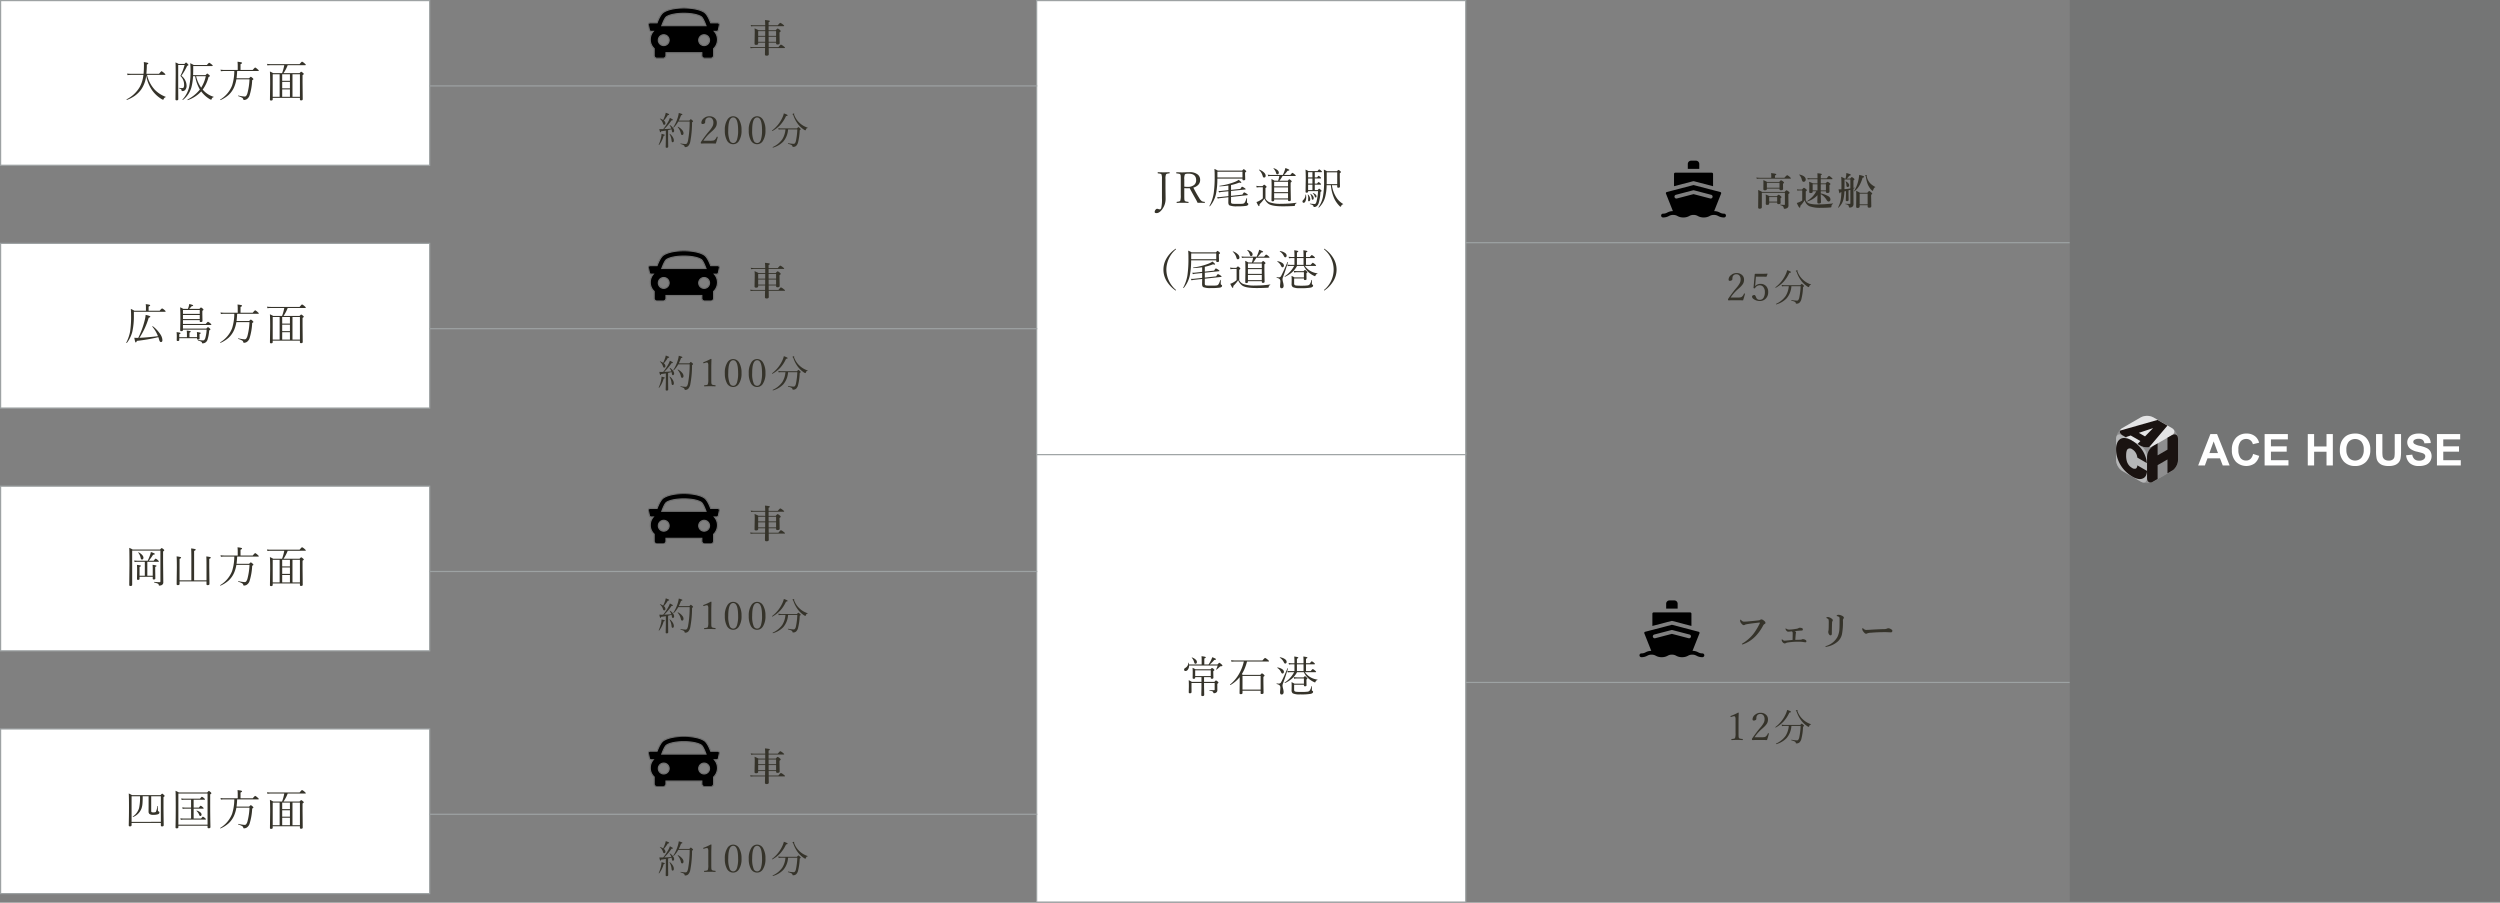 <svg xmlns="http://www.w3.org/2000/svg" xmlns:xlink="http://www.w3.org/1999/xlink" width="1040" height="375.5" viewBox="0 0 1040 375.5">
  <rect x="0" y="0" width="1040" height="375.5" fill="#808080" stroke="none"/>
  <defs>
    <clipPath id="clip-path">
      <rect id="長方形_135" data-name="長方形 135" width="27.022" height="23.615" fill="none"/>
    </clipPath>
    <clipPath id="clip-path-3">
      <rect id="長方形_133" data-name="長方形 133" width="29.608" height="20.954" fill="none" stroke="#707070" stroke-width="0.5"/>
    </clipPath>
    <clipPath id="clip-path-7">
      <rect id="長方形_147" data-name="長方形 147" width="143.391" height="28.793" fill="none"/>
    </clipPath>
    <clipPath id="clip-path-8">
      <path id="パス_1483" data-name="パス 1483" d="M12.943.613,5.217,5.075c-1.417.818-1.417,2.156,0,2.974l7.727,4.461a5.71,5.71,0,0,0,5.151,0l7.728-4.461c1.416-.818,1.416-2.156,0-2.974L18.094.613A5.274,5.274,0,0,0,15.519,0a5.274,5.274,0,0,0-2.576.613" transform="translate(-4.154)" fill="none"/>
    </clipPath>
    <clipPath id="clip-path-9">
      <path id="パス_1485" data-name="パス 1485" d="M45.642,21.477l-7.728,4.462A5.714,5.714,0,0,0,35.339,30.4v8.922c0,1.636,1.159,2.305,2.575,1.487l7.728-4.462a5.714,5.714,0,0,0,2.575-4.461V22.964c0-1.162-.585-1.836-1.431-1.836a2.323,2.323,0,0,0-1.144.349" transform="translate(-35.339 -21.128)" fill="none"/>
    </clipPath>
  </defs>
  <g id="グループ_441" data-name="グループ 441" transform="translate(-120 -13324)">
    <path id="パス_1512" data-name="パス 1512" d="M0,0H253" transform="translate(729.5 13424.963)" fill="none" stroke="#9da2a3" stroke-width="0.5"/>
    <path id="パス_1513" data-name="パス 1513" d="M-10.882-.516q-1.523-.047-3.055-.047-1.508,0-3.008.047-.2,0-.2-.3a.726.726,0,0,1,.109-.4q1.609-2.367,3.008-4.047l.3-.352a10.3,10.3,0,0,0,1.539-2.2,3.251,3.251,0,0,0,.289-1.367,2.4,2.4,0,0,0-.555-1.711,1.544,1.544,0,0,0-1.172-.477,1.581,1.581,0,0,0-1.539.883,2.923,2.923,0,0,0-.156,1.133.614.614,0,0,1-.367.531,1.359,1.359,0,0,1-.727.188q-.492,0-.492-.562a2.448,2.448,0,0,1,1.1-1.891,3.445,3.445,0,0,1,2.18-.781,3.3,3.3,0,0,1,2.344.828,2.51,2.51,0,0,1,.8,1.922,3.3,3.3,0,0,1-.453,1.766,8.507,8.507,0,0,1-1.547,1.711l-.492.445A16.921,16.921,0,0,0-16.069-1.68h2.656a8.246,8.246,0,0,0,1.461-.086,1.319,1.319,0,0,0,.57-.25,3.024,3.024,0,0,0,.867-1.25q.047-.109.125-.109a.439.439,0,0,1,.211.055q.094.047.094.1l-.016.086Q-10.491-1.648-10.882-.516Zm5.35-9.852L-5.8-7.234q-.023.32-.062.828a2.8,2.8,0,0,1,2.227-.961A3.035,3.035,0,0,1-1.188-6.32,3.507,3.507,0,0,1-.43-3.992,3.715,3.715,0,0,1-1.555-1.133a3.393,3.393,0,0,1-2.4.891A4.363,4.363,0,0,1-6.078-.789q-1.07-.578-1.07-1.3a.555.555,0,0,1,.3-.461,1.1,1.1,0,0,1,.633-.18.438.438,0,0,1,.367.188,3.134,3.134,0,0,1,.367.7l.078.2a1.45,1.45,0,0,0,1.461.906,1.786,1.786,0,0,0,1.609-.914,4.441,4.441,0,0,0,.516-2.32,3.137,3.137,0,0,0-.7-2.164,1.784,1.784,0,0,0-1.391-.648A2.181,2.181,0,0,0-5.883-5.633a.263.263,0,0,1-.227.125q-.445,0-.445-.258a1.384,1.384,0,0,1,.031-.18,2.809,2.809,0,0,0,.047-.375l.43-4.945a.3.3,0,0,1,.1-.211.26.26,0,0,1,.172-.094q.641.016,2.367.016,1.273,0,2.562-.078a.124.124,0,0,1,.141.141l-.383,1.047a.171.171,0,0,1-.172.109q-1.336-.031-1.828-.031ZM8.132-6.414H6.577a7.307,7.307,0,0,0-1.266.094l-.156-.641a6.364,6.364,0,0,0,1.406.148h6.352q.508-.547.609-.547.117,0,.7.531.258.234.258.383,0,.117-.414.383a24.3,24.3,0,0,1-.7,5.086A3.052,3.052,0,0,1,12.546.484a1.8,1.8,0,0,1-1.234.383.291.291,0,0,1-.187-.039.378.378,0,0,1-.062-.187.832.832,0,0,0-.477-.578A5.808,5.808,0,0,0,9.233-.4q-.055-.008-.055-.117,0-.172.086-.156a14.64,14.64,0,0,0,2.3.273q.609,0,.9-1.1a27.876,27.876,0,0,0,.6-4.914H9.217A8.467,8.467,0,0,1,7.225-1.352,9.566,9.566,0,0,1,2.952,1.172H2.936q-.125,0-.125-.18A.063.063,0,0,1,2.842.93,9.7,9.7,0,0,0,6.811-2.281,9.054,9.054,0,0,0,8.132-6.414Zm9.2-.734a.078.078,0,0,1,.055.086.1.1,0,0,1-.094.117.588.588,0,0,0-.422.18,1.82,1.82,0,0,0-.25.492q-.063.242-.2.242a1.384,1.384,0,0,1-.625-.289,10.137,10.137,0,0,1-2.172-1.953,12.521,12.521,0,0,1-2.2-4.016.7.7,0,0,0-.2-.273q-.156-.109-.156-.2,0-.07.266-.187a.944.944,0,0,1,.313-.086q.141,0,.141.125l-.062.258a.768.768,0,0,0,.086.273,8.674,8.674,0,0,0,2.2,3.266A8.724,8.724,0,0,0,17.327-7.148ZM2.717-5.742H2.694q-.141,0-.141-.164a.075.075,0,0,1,.023-.055,13.878,13.878,0,0,0,4.4-5.625A8.024,8.024,0,0,0,7.46-13.07q1.586.531,1.586.8,0,.242-.68.32A13.734,13.734,0,0,1,5.882-8.164,13.282,13.282,0,0,1,2.717-5.742Z" transform="translate(856 13449.463)" fill="#35332a"/>
    <path id="パス_1550" data-name="パス 1550" d="M-18.186-11.508V-12.5a5.147,5.147,0,0,0-.086-.945q2.2.2,2.2.531,0,.219-.562.445v.961h3.906q1-1.086,1.18-1.086a3.966,3.966,0,0,1,1.063.75q.461.4.461.547t-.211.156H-23.069a8.356,8.356,0,0,0-1.117.094l-.18-.586a7.1,7.1,0,0,0,1.281.125Zm2.461,10.289h-3.312v.383a.528.528,0,0,1-.219.492,1.236,1.236,0,0,1-.625.117.635.635,0,0,1-.477-.133.592.592,0,0,1-.1-.4l.031-2.187q0-.891-.062-1.609.812.344,1.563.7h3.094q.563-.609.734-.609a2.38,2.38,0,0,1,.844.563q.336.289.336.445,0,.2-.414.477v.3l.047,1.547q0,.594-.812.594-.625,0-.625-.461Zm0-.367v-1.9h-3.312v1.9Zm.977-5.422H-20v.125q0,.594-.859.594-.609,0-.609-.562l.031-2.4q0-.4-.031-1.289a15.419,15.419,0,0,1,1.578.766h5.031q.57-.7.75-.7a2.525,2.525,0,0,1,.883.547q.367.281.367.445,0,.2-.437.43v.336l.031,1.711a.626.626,0,0,1-.227.555,1.218,1.218,0,0,1-.648.133.669.669,0,0,1-.492-.141.61.61,0,0,1-.117-.422Zm0-.367V-9.406H-20v2.031Zm4.2,2.109q0,.242-.516.5v.781l.047,3.938a1.509,1.509,0,0,1-.156.758,1.168,1.168,0,0,1-.453.406,2,2,0,0,1-1.023.273A.3.3,0,0,1-12.9,1.3a.983.983,0,0,1-.125-.359.962.962,0,0,0-.367-.633,4.359,4.359,0,0,0-1.039-.437.1.1,0,0,1-.062-.109q0-.086.063-.086,1.117.094,1.711.094.211,0,.211-.2V-5.266h-9.586V.672q0,.687-.9.688a.69.69,0,0,1-.523-.156A.686.686,0,0,1-23.632.75l.055-5.312q0-.945-.055-1.867a11.892,11.892,0,0,1,1.648.8h9.367q.633-.687.8-.687a2.8,2.8,0,0,1,.9.578Q-10.553-5.422-10.553-5.266Zm11.6-3.906v-1.742h-2.9a8.356,8.356,0,0,0-1.117.094l-.18-.586a7.265,7.265,0,0,0,1.3.125h2.9v-.977q0-.4-.047-1.117a8.964,8.964,0,0,1,1.563.2q.273.086.273.258,0,.156-.414.352v1.281H4.9q.75-1.008.961-1.008a3.388,3.388,0,0,1,1,.7q.437.367.438.516t-.211.156H2.422v1.742H4.414q.656-.672.82-.672a2.383,2.383,0,0,1,.852.508q.352.266.352.438,0,.2-.422.461v.453l.031,2.2q0,.609-.828.609-.656,0-.656-.445v-.273H2.422v.883A10.79,10.79,0,0,1,5.648-3.789a1.56,1.56,0,0,1,.789,1.3.887.887,0,0,1-.242.656.7.7,0,0,1-.531.211.605.605,0,0,1-.422-.164A2.459,2.459,0,0,1,4.836-2.3,7.556,7.556,0,0,0,3.687-3.758a6.87,6.87,0,0,0-1.266-.93v.625L2.5-1.4Q2.5-.8,1.656-.8.984-.8.984-1.312q0-.8.078-2.961A9.383,9.383,0,0,1-3.172-1.656a.032.032,0,0,1-.023.008q-.094,0-.094-.1A.053.053,0,0,1-3.266-1.8,12.844,12.844,0,0,0-.9-3.773,10.728,10.728,0,0,0,.562-5.891H-.953v.18q0,.57-.781.57-.656,0-.656-.492L-2.344-7.6q0-1.32-.086-2.258.937.367,1.617.688ZM2.422-6.258H4.562V-8.8H2.422Zm-1.375,0V-8.8h-2v2.547ZM-3.836-10.8a.971.971,0,0,1-.266.719.82.82,0,0,1-.617.242.557.557,0,0,1-.469-.227,2.681,2.681,0,0,1-.312-.766A4.258,4.258,0,0,0-6.523-12.7a.084.084,0,0,1-.016-.047q0-.1.125-.1h.023Q-3.836-12.219-3.836-10.8ZM7.492-.641a1.117,1.117,0,0,0-.625.9,1.2,1.2,0,0,1-.109.484.367.367,0,0,1-.273.086A37.023,37.023,0,0,1,2.625.977,12.642,12.642,0,0,1-2.4.289,3.87,3.87,0,0,1-4.266-2.2,13.425,13.425,0,0,1-6.109.2a2.033,2.033,0,0,1,.023.281q0,.461-.289.461-.32,0-1.187-1.969a7.558,7.558,0,0,0,1.172-.414A6.532,6.532,0,0,0-5.3-2.062v-4.18H-6.414a3.22,3.22,0,0,0-.875.133l-.18-.641a4.169,4.169,0,0,0,1.055.141h1.008q.648-.734.82-.734a2.667,2.667,0,0,1,.875.563q.367.3.367.461,0,.117-.477.508v3.7a3.631,3.631,0,0,0,.711.914,2.576,2.576,0,0,0,.8.414,13.347,13.347,0,0,0,3.633.367A60.394,60.394,0,0,0,7.477-.82q.062-.016.063.078A.1.1,0,0,1,7.492-.641Zm6.741-7.742a.729.729,0,0,1-.2.539.631.631,0,0,1-.453.18q-.445,0-.492-.656A3.393,3.393,0,0,0,12.733-9.9a.032.032,0,0,1-.008-.023q0-.078.117-.078a.087.087,0,0,1,.039.008,2.918,2.918,0,0,1,1.023.8A1.316,1.316,0,0,1,14.233-8.383ZM12.249-5.836a15.821,15.821,0,0,1-.4,3.273,6.737,6.737,0,0,1-.844,2.023A9.092,9.092,0,0,1,9.772.945a.053.053,0,0,1-.039.016q-.109,0-.109-.117A.069.069,0,0,1,9.632.813,11.116,11.116,0,0,0,10.772-2.7a25.092,25.092,0,0,0,.211-2.875l-.32.047q-.109.461-.289.461t-.273-.3q-.086-.273-.289-1.336.258.016.609.016.383,0,.578-.016.016-.508.016-1.7,0-2.461-.109-3.508a15.923,15.923,0,0,1,1.563.742h.273q.172-.766.227-1.187a9.835,9.835,0,0,0,.078-1.117,11.755,11.755,0,0,1,1.539.453q.32.141.32.3,0,.258-.625.367a7.412,7.412,0,0,1-1.039,1.188h1.375q.523-.625.7-.625a2.25,2.25,0,0,1,.8.5q.32.273.32.43,0,.172-.43.477v3.094l.477-.1q.07-.008.07.094a.1.1,0,0,1-.055.1q-.1.047-.492.2l.031,6.453a1.446,1.446,0,0,1-.3.93,1.66,1.66,0,0,1-1.3.492.313.313,0,0,1-.336-.3.94.94,0,0,0-.336-.742,3.548,3.548,0,0,0-1.07-.359q-.063-.016-.062-.109t.063-.086q1.148.078,1.773.078.258,0,.258-.2V-6.508l-.766.242v1.242l.047,2.641q0,.609-.641.609-.547,0-.547-.414l.07-2.43V-5.984Q12.5-5.883,12.249-5.836Zm.016-.93q1.313-.1,2.461-.3V-10.8H12.3v.781Q12.3-7.625,12.264-6.766ZM21.913-.094H18.6V.352q0,.688-.844.688-.4,0-.516-.156a.857.857,0,0,1-.109-.516l.063-4.047q0-1.336-.062-2.422a14.01,14.01,0,0,1,1.594.852h3.047q.625-.75.8-.75t.883.609q.367.32.367.477,0,.211-.453.461v.773l.07,3.891A.676.676,0,0,1,23.217.8a1.194,1.194,0,0,1-.648.133.719.719,0,0,1-.531-.156A.673.673,0,0,1,21.913.32Zm0-.367V-4.883H18.6V-.461Zm3.141-7.266a.1.1,0,0,1,.039.094q0,.086-.062.094-.5.141-.844,1.234-.062.227-.211.227-.117,0-.547-.4a7.8,7.8,0,0,1-1.641-2.789A16.181,16.181,0,0,1,21.163-12a.531.531,0,0,0-.227-.336.18.18,0,0,1-.062-.125q0-.078.219-.148a1.046,1.046,0,0,1,.344-.062.11.11,0,0,1,.125.125l-.062.289a2.017,2.017,0,0,0,.1.5,6.263,6.263,0,0,0,1.227,2.383A7.822,7.822,0,0,0,25.053-7.727Zm-4.617-4.18q0,.273-.633.383A14.414,14.414,0,0,1,18.3-7.977a8.251,8.251,0,0,1-1.875,2.086.076.076,0,0,1-.039.016q-.117,0-.117-.094A.069.069,0,0,1,16.272-6,13.908,13.908,0,0,0,17.9-9.773a18.805,18.805,0,0,0,.508-2.945,15.487,15.487,0,0,1,1.7.484Q20.436-12.094,20.436-11.906Z" transform="translate(875.022 13409.462)" fill="#35332a"/>
    <g id="グループ_367" data-name="グループ 367" transform="translate(811 13390.847)" clip-path="url(#clip-path)">
      <path id="パス_1465" data-name="パス 1465" d="M215.557,1.367A1.368,1.368,0,0,0,214.191,0h-2.039a1.368,1.368,0,0,0-1.367,1.367V3.41h4.772Z" transform="translate(-199.66)"/>
      <path id="パス_1466" data-name="パス 1466" d="M110.435,98.164l7.922,2.07V95.125a.519.519,0,0,0-.518-.518H102.631a.519.519,0,0,0-.518.518v5.108l7.922-2.07A.792.792,0,0,1,110.435,98.164Z" transform="translate(-96.724 -89.614)"/>
      <path id="パス_1467" data-name="パス 1467" d="M26.23,203.915a3.341,3.341,0,0,1-1.767-.445,6.779,6.779,0,0,0-.776-.344,4.841,4.841,0,0,0-1.6-.266l2.9-7.3a.482.482,0,0,0-.331-.634l-11.146-2.912L2.365,194.929a.482.482,0,0,0-.33.634l2.892,7.3a4.831,4.831,0,0,0-1.6.267,6.807,6.807,0,0,0-.771.342,3.342,3.342,0,0,1-1.767.445.792.792,0,0,0,0,1.583,4.87,4.87,0,0,0,2.473-.611,4.923,4.923,0,0,1,.662-.29,3.4,3.4,0,0,1,1.105-.155c.11,0,.212,0,.308.009a3.316,3.316,0,0,1,1.459.436,4.87,4.87,0,0,0,2.473.611,4.87,4.87,0,0,0,2.473-.611,3.342,3.342,0,0,1,1.767-.445,3.341,3.341,0,0,1,1.767.445,4.869,4.869,0,0,0,2.473.611,4.869,4.869,0,0,0,2.473-.611,3.316,3.316,0,0,1,1.465-.436c.094-.006.194-.009.3-.009a3.413,3.413,0,0,1,1.1.152,4.855,4.855,0,0,1,.671.293,4.869,4.869,0,0,0,2.473.611.792.792,0,0,0,0-1.583ZM6.192,196.068l7.119-1.86a.792.792,0,0,1,.4,0l7.119,1.86a.792.792,0,1,1-.4,1.532l-6.919-1.808L6.592,197.6a.792.792,0,1,1-.4-1.532" transform="translate(0 -181.883)"/>
    </g>
    <path id="パス_1565" data-name="パス 1565" d="M0,0H253" transform="translate(729.5 13607.893)" fill="none" stroke="#9da2a3" stroke-width="0.5"/>
    <path id="パス_1566" data-name="パス 1566" d="M-12.952-11.953q.258,0,.258.2-.078,2.1-.078,3.43v4.859q0,1.2.039,1.57a1.3,1.3,0,0,0,.156.508q.172.313,1.453.406.141.016.141.234t-.109.227q-1.422-.062-2.258-.062-.727,0-2.3.063-.109,0-.109-.227t.156-.234a4.821,4.821,0,0,0,1.063-.156.583.583,0,0,0,.328-.25,5.831,5.831,0,0,0,.2-2.078V-9.078a2.387,2.387,0,0,0-.172-1.164.529.529,0,0,0-.453-.211,2.04,2.04,0,0,0-.578.117l-.7.219q-.2,0-.2-.32,0-.094.18-.156A20.5,20.5,0,0,0-12.952-11.953ZM-.93-.516Q-2.453-.562-3.984-.562q-1.508,0-3.008.047-.2,0-.2-.3a.726.726,0,0,1,.109-.4Q-5.469-3.586-4.07-5.266l.3-.352a10.3,10.3,0,0,0,1.539-2.2,3.251,3.251,0,0,0,.289-1.367A2.4,2.4,0,0,0-2.492-10.9a1.544,1.544,0,0,0-1.172-.477,1.581,1.581,0,0,0-1.539.883,2.923,2.923,0,0,0-.156,1.133.614.614,0,0,1-.367.531,1.359,1.359,0,0,1-.727.188q-.492,0-.492-.562a2.448,2.448,0,0,1,1.1-1.891,3.445,3.445,0,0,1,2.18-.781,3.3,3.3,0,0,1,2.344.828,2.51,2.51,0,0,1,.8,1.922A3.3,3.3,0,0,1-.969-7.359,8.507,8.507,0,0,1-2.516-5.648l-.492.445A16.921,16.921,0,0,0-6.117-1.68h2.656A8.246,8.246,0,0,0-2-1.766a1.319,1.319,0,0,0,.57-.25,3.024,3.024,0,0,0,.867-1.25q.047-.109.125-.109a.439.439,0,0,1,.211.055q.094.047.094.1l-.016.086Q-.539-1.648-.93-.516Zm9.061-5.9H6.577a7.307,7.307,0,0,0-1.266.094l-.156-.641a6.364,6.364,0,0,0,1.406.148h6.352q.508-.547.609-.547.117,0,.7.531.258.234.258.383,0,.117-.414.383a24.3,24.3,0,0,1-.7,5.086A3.052,3.052,0,0,1,12.546.484a1.8,1.8,0,0,1-1.234.383.291.291,0,0,1-.187-.039.378.378,0,0,1-.062-.187.832.832,0,0,0-.477-.578A5.808,5.808,0,0,0,9.233-.4q-.055-.008-.055-.117,0-.172.086-.156a14.64,14.64,0,0,0,2.3.273q.609,0,.9-1.1a27.876,27.876,0,0,0,.6-4.914H9.217A8.467,8.467,0,0,1,7.225-1.352,9.566,9.566,0,0,1,2.952,1.172H2.936q-.125,0-.125-.18A.063.063,0,0,1,2.842.93,9.7,9.7,0,0,0,6.811-2.281,9.054,9.054,0,0,0,8.132-6.414Zm9.2-.734a.078.078,0,0,1,.055.086.1.1,0,0,1-.094.117.588.588,0,0,0-.422.18,1.82,1.82,0,0,0-.25.492q-.063.242-.2.242a1.384,1.384,0,0,1-.625-.289,10.137,10.137,0,0,1-2.172-1.953,12.521,12.521,0,0,1-2.2-4.016.7.7,0,0,0-.2-.273q-.156-.109-.156-.2,0-.07.266-.187a.944.944,0,0,1,.313-.086q.141,0,.141.125l-.062.258a.768.768,0,0,0,.086.273,8.674,8.674,0,0,0,2.2,3.266A8.724,8.724,0,0,0,17.327-7.148ZM2.717-5.742H2.694q-.141,0-.141-.164a.075.075,0,0,1,.023-.055,13.878,13.878,0,0,0,4.4-5.625A8.024,8.024,0,0,0,7.46-13.07q1.586.531,1.586.8,0,.242-.68.32A13.734,13.734,0,0,1,5.882-8.164,13.282,13.282,0,0,1,2.717-5.742Z" transform="translate(856 13632.393)" fill="#35332a"/>
    <path id="パス_1563" data-name="パス 1563" d="M-23.733-9.344q-3.25.359-4.891.672a1.66,1.66,0,0,0-.562.227.892.892,0,0,1-.469.109q-.406,0-.953-.687a1.91,1.91,0,0,1-.531-1.125q0-.477.18-.477.078,0,.266.2a2.229,2.229,0,0,0,.625.516,1.4,1.4,0,0,0,.617.125q.078,0,.156-.008.766-.023,1.18-.062,3.313-.3,4.625-.461a1.5,1.5,0,0,0,.719-.219.747.747,0,0,1,.422-.2,1.752,1.752,0,0,1,1.039.461,2.5,2.5,0,0,1,.594.57.822.822,0,0,1,.125.453q0,.25-.336.422a1.625,1.625,0,0,0-.687.766A19.632,19.632,0,0,1-24.654-3.8,13.8,13.8,0,0,1-29.943-.352a.771.771,0,0,1-.234.047q-.211,0-.211-.18,0-.086.258-.25A16.919,16.919,0,0,0-25.6-4.7a25,25,0,0,0,2.492-4.078,1.447,1.447,0,0,0,.211-.547q0-.078-.164-.078A5.813,5.813,0,0,0-23.733-9.344ZM-8.179-2.2q.391-.016.867-.031.516-.008.656-.016.6-.016.891-.047a.683.683,0,0,0,.352-.133.676.676,0,0,1,.391-.094,2.228,2.228,0,0,1,1.164.383.589.589,0,0,1,.289.547q0,.4-.445.4a1.875,1.875,0,0,1-.266-.031l-.312-.047a12.881,12.881,0,0,0-2.164-.172q-1.352,0-2.414.078-.828.063-2.016.227a2.61,2.61,0,0,0-1.023.32.585.585,0,0,1-.367.094,1.243,1.243,0,0,1-.9-.562,1.381,1.381,0,0,1-.367-.844q0-.3.141-.3a.359.359,0,0,1,.148.078,3.758,3.758,0,0,0,.539.4.862.862,0,0,0,.391.086q.07,0,.3-.023l.477-.039q1.938-.2,2.531-.25.047-1.7.047-2.7a1.377,1.377,0,0,0-.078-.586.647.647,0,0,0-.289-.289q-1.219.141-1.445.141a.845.845,0,0,1-.555-.18,2.155,2.155,0,0,1-.477-.594.992.992,0,0,1-.148-.414q0-.156.125-.156a.543.543,0,0,1,.242.125,2.066,2.066,0,0,0,1.148.352,12.892,12.892,0,0,0,1.586-.125q.508-.055,1.57-.227a2.369,2.369,0,0,0,.8-.289,1.014,1.014,0,0,1,.4-.125,2.185,2.185,0,0,1,1.1.211.481.481,0,0,1,.258.43q0,.391-.242.469a2.818,2.818,0,0,1-.7.063q-.977.063-2.461.234a2.1,2.1,0,0,1,.3.164.433.433,0,0,1,.258.352.832.832,0,0,1-.047.3,2.546,2.546,0,0,0-.062.383Q-8.07-3.906-8.179-2.2ZM5.742-9.312a6.062,6.062,0,0,0-.078-1.328q-.117-.3-.789-.609-.172-.086-.172-.156,0-.1.18-.18a1.124,1.124,0,0,1,.508-.125,2.767,2.767,0,0,1,1.2.43q.828.453.828.93a.683.683,0,0,1-.187.445,1.14,1.14,0,0,0-.117.547q-.07,1.969-.094,4.578,0,.688-.562.688-.391,0-.711-.578a1.861,1.861,0,0,1-.211-.9,1.5,1.5,0,0,1,.078-.461,3.956,3.956,0,0,0,.078-.734Q5.742-7.68,5.742-9.312Zm4.5-1.469a2.958,2.958,0,0,0-.055-.7.493.493,0,0,0-.219-.3,2.518,2.518,0,0,0-.781-.3q-.18-.039-.18-.117,0-.109.258-.3a.84.84,0,0,1,.477-.141,3.321,3.321,0,0,1,1.375.336q.9.406.9.852a.63.63,0,0,1-.2.461,1.436,1.436,0,0,0-.172.883,26.133,26.133,0,0,1-.4,5.5,5.742,5.742,0,0,1-1.6,2.93A9.452,9.452,0,0,1,4.867.656a2.278,2.278,0,0,1-.3.047Q4.351.7,4.351.563q0-.109.227-.2a8.1,8.1,0,0,0,4.734-3.7,8.667,8.667,0,0,0,.867-3.539Q10.242-7.781,10.242-10.781Zm21.968,4.8a.675.675,0,0,1-.172.461.528.528,0,0,1-.406.18q-.234,0-1.008-.031-.68-.047-1.359-.047-3.3,0-5.984.242a4.3,4.3,0,0,0-1.586.3.733.733,0,0,1-.43.125q-.523,0-1.281-1.1a1.489,1.489,0,0,1-.3-.867q0-.383.2-.383.062,0,.2.141a2.231,2.231,0,0,0,.766.539,1.848,1.848,0,0,0,.578.07q.5,0,1.68-.078,3.2-.2,5.672-.258a2.946,2.946,0,0,0,1.242-.227,1.066,1.066,0,0,1,.453-.125,1.828,1.828,0,0,1,.719.156Q32.209-6.445,32.209-5.984Z" transform="translate(875.022 13592.393)" fill="#35332a"/>
    <g id="グループ_368" data-name="グループ 368" transform="translate(802 13573.777)">
      <g id="グループ_367-2" data-name="グループ 367" clip-path="url(#clip-path)">
        <path id="パス_1465-2" data-name="パス 1465" d="M215.557,1.367A1.368,1.368,0,0,0,214.191,0h-2.039a1.368,1.368,0,0,0-1.367,1.367V3.41h4.772Z" transform="translate(-199.66)"/>
        <path id="パス_1466-2" data-name="パス 1466" d="M110.435,98.164l7.922,2.07V95.125a.519.519,0,0,0-.518-.518H102.631a.519.519,0,0,0-.518.518v5.108l7.922-2.07A.792.792,0,0,1,110.435,98.164Z" transform="translate(-96.724 -89.614)"/>
        <path id="パス_1467-2" data-name="パス 1467" d="M26.23,203.915a3.341,3.341,0,0,1-1.767-.445,6.779,6.779,0,0,0-.776-.344,4.841,4.841,0,0,0-1.6-.266l2.9-7.3a.482.482,0,0,0-.331-.634l-11.146-2.912L2.365,194.929a.482.482,0,0,0-.33.634l2.892,7.3a4.831,4.831,0,0,0-1.6.267,6.807,6.807,0,0,0-.771.342,3.342,3.342,0,0,1-1.767.445.792.792,0,0,0,0,1.583,4.87,4.87,0,0,0,2.473-.611,4.923,4.923,0,0,1,.662-.29,3.4,3.4,0,0,1,1.105-.155c.11,0,.212,0,.308.009a3.316,3.316,0,0,1,1.459.436,4.87,4.87,0,0,0,2.473.611,4.87,4.87,0,0,0,2.473-.611,3.342,3.342,0,0,1,1.767-.445,3.341,3.341,0,0,1,1.767.445,4.869,4.869,0,0,0,2.473.611,4.869,4.869,0,0,0,2.473-.611,3.316,3.316,0,0,1,1.465-.436c.094-.006.194-.009.3-.009a3.413,3.413,0,0,1,1.1.152,4.855,4.855,0,0,1,.671.293,4.869,4.869,0,0,0,2.473.611.792.792,0,0,0,0-1.583ZM6.192,196.068l7.119-1.86a.792.792,0,0,1,.4,0l7.119,1.86a.792.792,0,1,1-.4,1.532l-6.919-1.808L6.592,197.6a.792.792,0,1,1-.4-1.532" transform="translate(0 -181.883)"/>
      </g>
    </g>
    <path id="パス_1511" data-name="パス 1511" d="M0,0H179V375H0Z" transform="translate(981 13324)" fill="#747575"/>
    <g id="パス_1514" data-name="パス 1514" transform="translate(551 13512)" fill="#fff">
      <path d="M 178.75 187.25 L 0.25 187.25 L 0.25 0.25 L 178.75 0.25 L 178.75 187.25 Z" stroke="none"/>
      <path d="M 0.5 0.5 L 0.5 187 L 178.5 187 L 178.5 0.5 L 0.5 0.5 M 0 0 L 179 0 L 179 187.5 L 0 187.5 L 0 0 Z" stroke="none" fill="#9da2a3"/>
    </g>
    <path id="パス_1517" data-name="パス 1517" d="M-19.115-6.319v1.986h4.289q.554-.615.677-.615a2.1,2.1,0,0,1,.721.492q.308.264.308.431,0,.185-.483.483v.721l.018,1.907A1.122,1.122,0,0,1-14.14.158a1.479,1.479,0,0,1-.844.22q-.246,0-.29-.29A.7.7,0,0,0-15.643-.4a4.082,4.082,0,0,0-1.178-.29Q-16.9-.712-16.9-.826t.079-.123q.949.07,1.828.07a.256.256,0,0,0,.29-.29V-3.885h-4.412v1.292l.07,3.63q0,.536-.738.536-.483,0-.483-.448l.07-3.067V-3.885h-4.14v1.714l.018,2.03q0,.554-.668.554-.5,0-.5-.431l.053-2.461q0-1.837-.07-2.558a6.768,6.768,0,0,1,1.31.7h4V-6.319h-2.61v.237q0,.466-.633.466-.431,0-.431-.36l.035-2.232q0-1.028-.07-2a13.133,13.133,0,0,1,1.239.633h6.24q.5-.554.606-.554a1.834,1.834,0,0,1,.7.448q.308.281.308.413,0,.167-.466.448v.668l.053,2.057q0,.466-.633.466-.466,0-.466-.4v-.29Zm2.795-.448V-9.132h-6.486v2.364Zm-9.026-4.808h5.238v-1.89a14.647,14.647,0,0,0-.07-1.547,9.813,9.813,0,0,1,1.529.246q.255.088.255.237,0,.2-.615.466v2.487h1.767a14.157,14.157,0,0,0,1.02-1.749A9.959,9.959,0,0,0-15.7-14.6a11.85,11.85,0,0,1,1.283.554q.264.158.264.308,0,.237-.721.29a15.568,15.568,0,0,1-1.854,1.872h3.19q.659-.721.791-.721a3.468,3.468,0,0,1,.914.686q.36.3.36.483,0,.29-.633.29a.716.716,0,0,0-.5.246,13.489,13.489,0,0,1-1.3,1.151.084.084,0,0,1-.062.026q-.114,0-.114-.105a.06.06,0,0,1,.018-.044,13.083,13.083,0,0,0,.615-1.564H-25.329a3,3,0,0,1-.554,1.74,1.173,1.173,0,0,1-.923.527.54.54,0,0,1-.606-.615.774.774,0,0,1,.466-.65,2.555,2.555,0,0,0,1.31-2.109.1.1,0,0,1,.105-.079.09.09,0,0,1,.1.079A6.332,6.332,0,0,1-25.346-11.575Zm1.116-2.8a.1.1,0,0,1-.018-.053q0-.079.088-.079a.078.078,0,0,1,.035.009,4.018,4.018,0,0,1,1.573.932,1.377,1.377,0,0,1,.466.949.8.8,0,0,1-.193.563.528.528,0,0,1-.4.176q-.422,0-.562-.659A4.288,4.288,0,0,0-24.23-14.379ZM-2.566-12.8H-6.231a11.5,11.5,0,0,0-1.477.088l-.167-.659a12.44,12.44,0,0,0,1.644.123H5.177q.923-1.063,1.1-1.063a4.448,4.448,0,0,1,1.134.773q.483.387.483.58,0,.158-.229.158H-1.248A19.371,19.371,0,0,1-2.435-9.36,17,17,0,0,1-3.41-7.541a4.724,4.724,0,0,1,.431.29H4.28q.571-.65.694-.65a2.394,2.394,0,0,1,.773.545q.308.264.308.413,0,.185-.483.5v1.907l.07,4.72Q5.643.7,4.9.7a.577.577,0,0,1-.4-.1A.46.46,0,0,1,4.421.281V-.668H-3.12V.264q0,.51-.721.51-.5,0-.5-.413L-4.289-3.6V-6.319A13.59,13.59,0,0,1-8.121-3.032a.051.051,0,0,1-.035.009q-.149,0-.149-.167a.084.084,0,0,1,.026-.062A15.547,15.547,0,0,0-4.544-7.69,18.54,18.54,0,0,0-2.566-12.8ZM4.421-1.116V-6.8H-3.12v5.687Zm17.955-7.26h-2.8a9.816,9.816,0,0,1-2.215,2.76A11.94,11.94,0,0,1,14.58-3.867a.078.078,0,0,1-.035.009q-.141,0-.141-.158a.059.059,0,0,1,.026-.053,11.448,11.448,0,0,0,3.938-4.307H16.812a7.722,7.722,0,0,0-1.09.105l-.167-.659a7.12,7.12,0,0,0,1.239.105h1.7v-2.821H17.269a7.262,7.262,0,0,0-1.028.105l-.185-.659a6.767,6.767,0,0,0,1.2.105h1.239v-.536a17.924,17.924,0,0,0-.105-2.25,8.246,8.246,0,0,1,1.459.255q.246.088.246.229,0,.185-.571.431v1.872H22.27v-.6a21.628,21.628,0,0,0-.088-2.188,8.632,8.632,0,0,1,1.45.246q.246.088.246.237,0,.193-.58.431v1.872h1.6q.668-.809.809-.809a3.087,3.087,0,0,1,.958.65q.343.272.343.448,0,.158-.237.158H23.3v2.821h1.942Q26-9.7,26.12-9.7a3.963,3.963,0,0,1,1.011.721q.36.29.36.448t-.229.158h-4.43a7.03,7.03,0,0,0,2.2,2.048,7.584,7.584,0,0,0,3,1.028.064.064,0,0,1,.062.07.12.12,0,0,1-.105.123,1.129,1.129,0,0,0-.738.738q-.079.255-.246.255a2.576,2.576,0,0,1-.527-.22,9.326,9.326,0,0,1-2.145-1.433A9.078,9.078,0,0,1,22.376-8.376Zm-2.856-3.27v2.821H22.27v-2.821Zm2.909,8.051V-5.766H19.6a5.393,5.393,0,0,0-1.239.141L18.2-6.337a9.1,9.1,0,0,0,1.4.123h2.707q.422-.5.554-.5t.721.536q.308.281.308.413t-.413.431v.492l.035,1.916q0,.431-.65.431-.431,0-.431-.36v-.29H18.359v1.96a1.118,1.118,0,0,0,.149.677,1.259,1.259,0,0,0,.809.29,18.677,18.677,0,0,0,2,.07A19.623,19.623,0,0,0,23.87-.255a1.69,1.69,0,0,0,.844-.325,4.247,4.247,0,0,0,.826-1.9q.018-.07.114-.07.123,0,.123.088-.053,1.424-.053,1.477,0,.308.229.378a.405.405,0,0,1,.29.439q0,.527-.914.791a22.483,22.483,0,0,1-4.465.255A6.751,6.751,0,0,1,17.84.457,1.472,1.472,0,0,1,17.3-.879L17.331-2.5q0-1.055-.07-1.74a11.54,11.54,0,0,1,1.239.65ZM12.435-14.361a.086.086,0,0,1-.044-.079q0-.141.132-.123a4.666,4.666,0,0,1,2.065.8,1.405,1.405,0,0,1,.659,1.107.708.708,0,0,1-.211.536.531.531,0,0,1-.387.167q-.308,0-.58-.554A4.362,4.362,0,0,0,12.435-14.361Zm-1.046,4.228a.086.086,0,0,1-.044-.079q0-.141.132-.123a4.3,4.3,0,0,1,1.986.765,1.349,1.349,0,0,1,.65,1.037.736.736,0,0,1-.2.545.528.528,0,0,1-.4.176q-.36,0-.58-.554A4.021,4.021,0,0,0,11.389-10.134Zm4.175.176a.075.075,0,0,1,.079-.053q.149,0,.149.114v.026q-1.107,3.665-2.065,6.152a2.694,2.694,0,0,0-.2.888,6.654,6.654,0,0,0,.229,1.292,6.872,6.872,0,0,1,.237,1.354q0,1.1-.861,1.1-.633,0-.633-.958,0-.079.026-.334l.026-.4a9.8,9.8,0,0,0,.079-1.081,1.4,1.4,0,0,0-.369-1.107,2.976,2.976,0,0,0-1.134-.475.116.116,0,0,1-.07-.123q0-.149.1-.132a7.907,7.907,0,0,0,.923.07,1.017,1.017,0,0,0,.9-.642Q14.158-6.565,15.564-9.958Z" transform="translate(640 13612)" fill="#35332a"/>
    <g id="パス_1515" data-name="パス 1515" transform="translate(551 13324)" fill="#fff">
      <path d="M 178.75 189.131 L 0.25 189.131 L 0.25 0.25 L 178.75 0.25 L 178.75 189.131 Z" stroke="none"/>
      <path d="M 0.5 0.5 L 0.5 188.881 L 178.5 188.881 L 178.5 0.5 L 0.5 0.5 M 0 0 L 179 0 L 179 189.381 L 0 189.381 L 0 0 Z" stroke="none" fill="#9da2a3"/>
    </g>
    <path id="パス_1516" data-name="パス 1516" d="M-33.576-12.876q-1.151.088-1.362.431a4.6,4.6,0,0,0-.22,1.881V-6.82l.053,4.465a7.205,7.205,0,0,1-1.274,4.21q-1.239,1.8-2.5,1.8-.773,0-.773-.483a1.456,1.456,0,0,1,.378-.932.861.861,0,0,1,.633-.387,1.721,1.721,0,0,1,.571.132,1.708,1.708,0,0,0,.545.105q.413,0,.606-.65a16.094,16.094,0,0,0,.29-4.017v-8.033a4.707,4.707,0,0,0-.2-1.837q-.211-.325-1.441-.431-.141-.018-.141-.229,0-.255.141-.255,2.065.053,2.347.053.3,0,2.364-.053.141,0,.141.255Q-33.426-12.894-33.576-12.876Zm6.239,6.144v2.892q0,1.406.044,1.837a1.17,1.17,0,0,0,.158.527q.211.343,1.38.431a.2.2,0,0,1,.2.229q0,.237-.176.237-1.459-.07-2.347-.07-.976,0-2.294.07-.158,0-.158-.237,0-.211.158-.229,1.16-.105,1.354-.431a6.924,6.924,0,0,0,.22-2.364v-6.6q0-1.178-.044-1.529A1,1,0,0,0-29-12.428a.759.759,0,0,0-.439-.281,6.791,6.791,0,0,0-1.09-.149q-.141-.018-.141-.211,0-.29.141-.29,1.468.07,2.364.07.255,0,1.222-.035.773-.053,1.731-.053A5.2,5.2,0,0,1-21.7-12.366a2.8,2.8,0,0,1,.958,2.232,2.876,2.876,0,0,1-.8,2.039,4.412,4.412,0,0,1-2.03,1.143A49.4,49.4,0,0,0-21.123-2.61a4.21,4.21,0,0,0,1.1,1.31,2.7,2.7,0,0,0,1.081.255q.158.018.158.229,0,.237-.141.237Q-20.2-.65-20.587-.65q-.721,0-1.222.018a15.038,15.038,0,0,0-.668-1.354Q-23.654-4.025-25.1-6.715q-.466.035-.879.035Q-26.713-6.68-27.337-6.732Zm0-.615A10.1,10.1,0,0,0-26-7.26a4.067,4.067,0,0,0,2.813-.853,2.45,2.45,0,0,0,.791-1.916q0-2.733-3.208-2.733-1.23,0-1.494.343a4.894,4.894,0,0,0-.237,2.083Zm13.762-3.366a32.289,32.289,0,0,1-.562,6.337A12.053,12.053,0,0,1-16.66.8a.1.1,0,0,1-.07.026q-.158,0-.158-.114a.078.078,0,0,1,.009-.035A16.315,16.315,0,0,0-15.1-4.579a48.082,48.082,0,0,0,.4-7.2,29.06,29.06,0,0,0-.105-2.962,11.256,11.256,0,0,1,1.433.721H-3.274q.571-.615.677-.615.141,0,.738.527.308.255.308.4,0,.176-.5.483v.756l.07,2.013q0,.466-.7.466-.448,0-.448-.378v-.343Zm10.441-.448V-13.57H-13.557v2.408ZM-8.987-5.906V-7.813q-1.591.237-3.656.343-.105,0-.105-.141a.088.088,0,0,1,.062-.1A27.669,27.669,0,0,0-6.324-9.325a7.269,7.269,0,0,0,1.617-.861q1.1.861,1.1,1.134,0,.141-.22.141a2.073,2.073,0,0,1-.624-.141A21.3,21.3,0,0,1-7.888-8.007v2l3.867-.413q.58-.923.721-.923a4.149,4.149,0,0,1,1.063.58q.431.29.431.431t-.229.167l-5.854.606v2.039l4.7-.51q.615-.949.756-.949a4.932,4.932,0,0,1,1.1.589q.413.281.413.431t-.237.167l-6.732.738v2.048a.841.841,0,0,0,.132.545,1.083,1.083,0,0,0,.677.229q.448.053,1.644.053,1.635,0,2.127-.044A1.959,1.959,0,0,0-2.544-.4q.536-.281,1.1-2.109a.09.09,0,0,1,.088-.062q.132,0,.132.114-.035,1-.035,1.468,0,.36.229.457a.449.449,0,0,1,.325.448q0,.5-.844.721A23.8,23.8,0,0,1-5.331.826,7.808,7.808,0,0,1-8.53.439q-.492-.3-.492-1.3l.035-2.092-3.3.36a5.364,5.364,0,0,0-1.116.22l-.272-.633q.378.018.58.018a4.99,4.99,0,0,0,.756-.053l3.349-.36v-2.03l-2.769.281a5.708,5.708,0,0,0-1.081.22l-.272-.633q.334.018.536.018A5.349,5.349,0,0,0-11.8-5.6ZM11.7-9.826a13.883,13.883,0,0,0,.51-1.951H8.731a6.84,6.84,0,0,0-1.169.088l-.176-.659a7.22,7.22,0,0,0,1.345.123h4.931A21.075,21.075,0,0,0,14.47-14.2a4.245,4.245,0,0,0,.237-.905q1.661.6,1.661.835,0,.272-.765.316a12.355,12.355,0,0,1-1.468,1.731h2.646q.7-.879.861-.879a3.937,3.937,0,0,1,.976.668q.413.325.413.483,0,.176-.255.176H13.538a13.891,13.891,0,0,1-1.292,1.951h3.472q.527-.615.659-.615a2.784,2.784,0,0,1,.7.51q.272.22.272.4,0,.193-.448.483V-6.9l.088,5.071q0,.5-.686.5-.483,0-.483-.413v-.272H10.049v.29q0,.483-.633.483-.483,0-.483-.413L9-6.2q0-3.217-.088-4.3a9.3,9.3,0,0,1,1.292.668ZM10.049-7.04v1.96h5.774V-7.04Zm5.774-.448v-1.89H10.049v1.89ZM10.049-4.632v2.171h5.774V-4.632ZM9.776-14.871a.1.1,0,0,1-.018-.053q0-.105.114-.105a.078.078,0,0,1,.035.009,4.19,4.19,0,0,1,1.644.914,1.28,1.28,0,0,1,.439.9.79.79,0,0,1-.185.554.522.522,0,0,1-.4.167.481.481,0,0,1-.369-.132,1.209,1.209,0,0,1-.2-.466A4.051,4.051,0,0,0,9.776-14.871Zm-6.029.58a.06.06,0,0,1-.018-.044q0-.1.114-.1a.078.078,0,0,1,.035.009,5.4,5.4,0,0,1,2.013,1.257,1.842,1.842,0,0,1,.624,1.213q0,.809-.659.809a.454.454,0,0,1-.4-.185,2.01,2.01,0,0,1-.22-.571A5.242,5.242,0,0,0,3.747-14.291ZM19.242-.65q.105-.018.105.114a.118.118,0,0,1-.053.105,1.394,1.394,0,0,0-.448.316.672.672,0,0,0-.123.378A.686.686,0,0,1,18.618.6a.466.466,0,0,1-.255.088q-2.329.141-4.72.141-4.412,0-5.889-.993A5.253,5.253,0,0,1,5.98-2.417a13.227,13.227,0,0,1-2,2.364q0,.809-.264.809T2.684-.958a4.169,4.169,0,0,0,.949-.378,8.322,8.322,0,0,0,1.7-1.134V-7.11H4.09a6.29,6.29,0,0,0-1.3.123l-.176-.721a7.021,7.021,0,0,0,1.477.141h1.1q.589-.606.694-.606.141,0,.721.5.29.255.29.431,0,.158-.466.475v4.412A3.655,3.655,0,0,0,8.08-.87a13.722,13.722,0,0,0,4.957.65A42.993,42.993,0,0,0,19.242-.65Zm4.929-4.843V-5.3q0,.457-.615.457-.448,0-.448-.378l.088-5.309q0-2.689-.105-3.911a7.1,7.1,0,0,1,1.2.615h3.771q.589-.721.721-.721a2.845,2.845,0,0,1,.9.65q.255.211.255.36t-.255.158H26.949v2.18h.976q.483-.668.624-.668t.791.58q.237.211.237.36,0,.176-.237.176H26.949v2.127h.94q.527-.65.659-.65a2.689,2.689,0,0,1,.773.58q.237.185.237.343,0,.176-.237.176H26.949v2.232h1.222q.483-.562.6-.562.141,0,.721.527.29.246.29.413,0,.123-.475.413a18.69,18.69,0,0,1-.738,4.632A2.872,2.872,0,0,1,27.88.633a1.592,1.592,0,0,1-1.169.483.348.348,0,0,1-.22-.044.425.425,0,0,1-.07-.211.731.731,0,0,0-.343-.51,5.255,5.255,0,0,0-1.107-.439.1.1,0,0,1-.062-.105q0-.132.105-.114a16.077,16.077,0,0,0,1.819.167.6.6,0,0,0,.5-.229,2.613,2.613,0,0,0,.334-.782A21,21,0,0,0,28.3-5.493Zm0-5.7h1.8v-2.18h-1.8Zm0,.448v2.127h1.8v-2.127Zm0,2.575v2.232h1.8V-8.174Zm9.914.22A12.547,12.547,0,0,0,35.958-2.8a8.235,8.235,0,0,0,2.76,2.628.091.091,0,0,1,.053.088q0,.088-.105.105a.877.877,0,0,0-.483.237,1.758,1.758,0,0,0-.29.545.255.255,0,0,1-.255.176q-.123,0-.343-.22a11.434,11.434,0,0,1-2.215-3.094,17.274,17.274,0,0,1-1.441-5.616H31.88a20.568,20.568,0,0,1-.6,4.843,9.23,9.23,0,0,1-2.593,4.447.072.072,0,0,1-.053.018q-.158,0-.158-.123a.06.06,0,0,1,.018-.044,11.641,11.641,0,0,0,1.819-4.228,34.474,34.474,0,0,0,.5-6.952q0-3.3-.105-4.465a12.586,12.586,0,0,1,1.345.686h4.1q.536-.554.642-.554a2,2,0,0,1,.738.483q.29.246.29.413t-.466.483v1.872l.07,3.683q0,.483-.686.483-.466,0-.466-.448v-.6Zm2.2-.448v-4.922H31.915v2.5q0,1.714-.018,2.417ZM26.131-4.57a.1.1,0,0,1-.018-.053q0-.079.1-.079a.078.078,0,0,1,.035.009,2.673,2.673,0,0,1,1.055.615,1.036,1.036,0,0,1,.369.729q0,.5-.378.5-.229,0-.343-.413A2.862,2.862,0,0,0,26.131-4.57Zm-3.059.606q0-.088.105-.088a.1.1,0,0,1,.114.079,5.867,5.867,0,0,1,.088,1.063,3.657,3.657,0,0,1-.352,1.723q-.29.554-.694.554a.475.475,0,0,1-.378-.176.549.549,0,0,1-.123-.36.792.792,0,0,1,.29-.6A3.083,3.083,0,0,0,23.073-3.964Zm.94,0V-3.99q0-.079.088-.079a.109.109,0,0,1,.079.035,2.819,2.819,0,0,1,.879,2,.816.816,0,0,1-.2.589.467.467,0,0,1-.36.167q-.325,0-.325-.431l.044-.993A3.584,3.584,0,0,0,24.013-3.964Zm1.081-.281a.085.085,0,0,1-.018-.044q0-.088.105-.088a.142.142,0,0,1,.088.026q1.222.888,1.222,1.723,0,.7-.431.7a.3.3,0,0,1-.281-.123.834.834,0,0,1-.1-.378A4.073,4.073,0,0,0,25.094-4.245ZM-30.9,18.487a.109.109,0,0,1,.123.123.285.285,0,0,1-.123.2,11.142,11.142,0,0,0-3.894,8.35A11.233,11.233,0,0,0-30.9,35.529q.123.105.123.185a.109.109,0,0,1-.123.123.508.508,0,0,1-.237-.105,12.9,12.9,0,0,1-3.586-3.876,9.17,9.17,0,0,1-1.292-4.693,9.17,9.17,0,0,1,1.292-4.693,12.33,12.33,0,0,1,3.656-3.911A.338.338,0,0,1-30.9,18.487Zm6.415,4.8a32.289,32.289,0,0,1-.562,6.337A12.053,12.053,0,0,1-27.57,34.8a.1.1,0,0,1-.07.026q-.158,0-.158-.114a.078.078,0,0,1,.009-.035,16.315,16.315,0,0,0,1.775-5.256,48.082,48.082,0,0,0,.4-7.2,29.06,29.06,0,0,0-.105-2.962,11.256,11.256,0,0,1,1.433.721h10.107q.571-.615.677-.615.141,0,.738.527.308.255.308.4,0,.176-.5.483v.756l.07,2.013q0,.466-.7.466-.448,0-.448-.378v-.343Zm10.441-.448V20.43H-24.467v2.408ZM-19.9,28.094V26.187q-1.591.237-3.656.343-.105,0-.105-.141a.088.088,0,0,1,.062-.1,27.669,27.669,0,0,0,6.363-1.617,7.269,7.269,0,0,0,1.617-.861q1.1.861,1.1,1.134,0,.141-.22.141a2.073,2.073,0,0,1-.624-.141A21.3,21.3,0,0,1-18.8,25.993v2l3.867-.413q.58-.923.721-.923a4.149,4.149,0,0,1,1.063.58q.431.29.431.431t-.229.167l-5.854.606v2.039l4.7-.51q.615-.949.756-.949a4.932,4.932,0,0,1,1.1.589q.413.281.413.431t-.237.167l-6.732.738v2.048a.841.841,0,0,0,.132.545,1.083,1.083,0,0,0,.677.229q.448.053,1.644.053,1.635,0,2.127-.044a1.959,1.959,0,0,0,.765-.176q.536-.281,1.1-2.109a.09.09,0,0,1,.088-.062q.132,0,.132.114-.035,1-.035,1.468,0,.36.229.457a.449.449,0,0,1,.325.448q0,.5-.844.721a23.8,23.8,0,0,1-3.779.193,7.808,7.808,0,0,1-3.2-.387q-.492-.3-.492-1.3l.035-2.092-3.3.36a5.364,5.364,0,0,0-1.116.22l-.272-.633q.378.018.58.018a4.99,4.99,0,0,0,.756-.053l3.349-.36v-2.03l-2.769.281a5.708,5.708,0,0,0-1.081.22l-.272-.633q.334.018.536.018a5.349,5.349,0,0,0,.773-.053ZM.791,24.174a13.883,13.883,0,0,0,.51-1.951H-2.18a6.84,6.84,0,0,0-1.169.088l-.176-.659a7.22,7.22,0,0,0,1.345.123H2.751A21.075,21.075,0,0,0,3.56,19.8a4.245,4.245,0,0,0,.237-.905q1.661.6,1.661.835,0,.272-.765.316a12.355,12.355,0,0,1-1.468,1.731H5.871q.7-.879.861-.879a3.937,3.937,0,0,1,.976.668q.413.325.413.483,0,.176-.255.176H2.628a13.891,13.891,0,0,1-1.292,1.951H4.808q.527-.615.659-.615a2.784,2.784,0,0,1,.7.51q.272.22.272.4,0,.193-.448.483V27.1l.088,5.071q0,.5-.686.5-.483,0-.483-.413v-.272H-.861v.29q0,.483-.633.483-.483,0-.483-.413l.07-4.544q0-3.217-.088-4.3A9.3,9.3,0,0,1-.7,24.174ZM-.861,26.96v1.96H4.913V26.96Zm5.774-.448v-1.89H-.861v1.89ZM-.861,29.368v2.171H4.913V29.368Zm-.272-10.239a.094.094,0,0,1-.018-.053q0-.105.114-.105A.078.078,0,0,1-1,18.979a4.19,4.19,0,0,1,1.644.914,1.28,1.28,0,0,1,.439.9.79.79,0,0,1-.185.554.522.522,0,0,1-.4.167.481.481,0,0,1-.369-.132,1.209,1.209,0,0,1-.2-.466A4.051,4.051,0,0,0-1.134,19.129Zm-6.029.58a.06.06,0,0,1-.018-.044q0-.1.114-.1a.078.078,0,0,1,.035.009,5.4,5.4,0,0,1,2.013,1.257,1.842,1.842,0,0,1,.624,1.213q0,.809-.659.809a.454.454,0,0,1-.4-.185,2.01,2.01,0,0,1-.22-.571A5.242,5.242,0,0,0-7.163,19.709ZM8.332,33.35q.105-.018.105.114a.118.118,0,0,1-.053.105,1.394,1.394,0,0,0-.448.316.672.672,0,0,0-.123.378.686.686,0,0,1-.105.334.466.466,0,0,1-.255.088q-2.329.141-4.72.141-4.412,0-5.889-.993a5.253,5.253,0,0,1-1.775-2.25,13.227,13.227,0,0,1-2,2.364q0,.809-.264.809t-1.028-1.714a4.169,4.169,0,0,0,.949-.378,8.322,8.322,0,0,0,1.7-1.134V26.89H-6.82a6.29,6.29,0,0,0-1.3.123l-.176-.721a7.021,7.021,0,0,0,1.477.141h1.1q.589-.606.694-.606.141,0,.721.5.29.255.29.431,0,.158-.466.475v4.412A3.655,3.655,0,0,0-2.83,33.13a13.722,13.722,0,0,0,4.957.65A42.993,42.993,0,0,0,8.332,33.35Zm14.044-7.726h-2.8a9.816,9.816,0,0,1-2.215,2.76,11.94,11.94,0,0,1-2.777,1.749.078.078,0,0,1-.035.009q-.141,0-.141-.158a.059.059,0,0,1,.026-.053,11.448,11.448,0,0,0,3.938-4.307H16.812a7.722,7.722,0,0,0-1.09.105l-.167-.659a7.12,7.12,0,0,0,1.239.105h1.7V22.354H17.269a7.262,7.262,0,0,0-1.028.105l-.185-.659a6.767,6.767,0,0,0,1.2.105h1.239V21.37a17.924,17.924,0,0,0-.105-2.25,8.246,8.246,0,0,1,1.459.255q.246.088.246.229,0,.185-.571.431v1.872H22.27v-.6a21.628,21.628,0,0,0-.088-2.188,8.632,8.632,0,0,1,1.45.246q.246.088.246.237,0,.193-.58.431v1.872h1.6q.668-.809.809-.809a3.087,3.087,0,0,1,.958.65q.343.272.343.448,0,.158-.237.158H23.3v2.821h1.942Q26,24.3,26.12,24.3a3.963,3.963,0,0,1,1.011.721q.36.29.36.448t-.229.158h-4.43a7.03,7.03,0,0,0,2.2,2.048,7.584,7.584,0,0,0,3,1.028.064.064,0,0,1,.062.07.12.12,0,0,1-.105.123,1.129,1.129,0,0,0-.738.738q-.079.255-.246.255a2.576,2.576,0,0,1-.527-.22,9.326,9.326,0,0,1-2.145-1.433A9.079,9.079,0,0,1,22.376,25.624Zm-2.856-3.27v2.821H22.27V22.354Zm2.909,8.051V28.234H19.6a5.393,5.393,0,0,0-1.239.141l-.158-.712a9.1,9.1,0,0,0,1.4.123h2.707q.422-.5.554-.5t.721.536q.308.281.308.413t-.413.431v.492l.035,1.916q0,.431-.65.431-.431,0-.431-.36v-.29H18.359v1.96a1.118,1.118,0,0,0,.149.677,1.259,1.259,0,0,0,.809.29,18.677,18.677,0,0,0,2,.07,19.623,19.623,0,0,0,2.558-.105,1.69,1.69,0,0,0,.844-.325,4.247,4.247,0,0,0,.826-1.9q.018-.07.114-.07.123,0,.123.088-.053,1.424-.053,1.477,0,.308.229.378a.405.405,0,0,1,.29.439q0,.527-.914.791a22.483,22.483,0,0,1-4.465.255,6.751,6.751,0,0,1-3.023-.422,1.472,1.472,0,0,1-.545-1.336l.035-1.626q0-1.055-.07-1.74a11.54,11.54,0,0,1,1.239.65ZM12.435,19.639a.086.086,0,0,1-.044-.079q0-.141.132-.123a4.666,4.666,0,0,1,2.065.8,1.405,1.405,0,0,1,.659,1.107.708.708,0,0,1-.211.536.531.531,0,0,1-.387.167q-.308,0-.58-.554A4.362,4.362,0,0,0,12.435,19.639Zm-1.046,4.228a.086.086,0,0,1-.044-.079q0-.141.132-.123a4.3,4.3,0,0,1,1.986.765,1.349,1.349,0,0,1,.65,1.037.736.736,0,0,1-.2.545.528.528,0,0,1-.4.176q-.36,0-.58-.554A4.021,4.021,0,0,0,11.389,23.866Zm4.175.176a.075.075,0,0,1,.079-.053q.149,0,.149.114v.026q-1.107,3.665-2.065,6.152a2.694,2.694,0,0,0-.2.888,6.654,6.654,0,0,0,.229,1.292,6.872,6.872,0,0,1,.237,1.354q0,1.1-.861,1.1-.633,0-.633-.958,0-.079.026-.334l.026-.4a9.8,9.8,0,0,0,.079-1.081,1.4,1.4,0,0,0-.369-1.107,2.976,2.976,0,0,0-1.134-.475.116.116,0,0,1-.07-.123q0-.149.1-.132a7.907,7.907,0,0,0,.923.07,1.017,1.017,0,0,0,.9-.642Q14.158,27.435,15.564,24.042Zm15.318-5.555a.317.317,0,0,1,.185.07,12.33,12.33,0,0,1,3.656,3.911,9.171,9.171,0,0,1,0,9.387,12.454,12.454,0,0,1-3.6,3.876.388.388,0,0,1-.2.105q-.141,0-.141-.123,0-.088.141-.2a10.922,10.922,0,0,0-.053-16.734.261.261,0,0,1-.088-.185A.093.093,0,0,1,30.882,18.487Z" transform="translate(640 13409)" fill="#35332a"/>
    <g id="パス_1546" data-name="パス 1546" transform="translate(120 13324)" fill="#fff">
      <path d="M 178.75 68.75 L 0.25 68.75 L 0.25 0.25 L 178.75 0.25 L 178.75 68.75 Z" stroke="none"/>
      <path d="M 0.5 0.5 L 0.5 68.5 L 178.5 68.5 L 178.5 0.5 L 0.5 0.5 M 0 0 L 179 0 L 179 69 L 0 69 L 0 0 Z" stroke="none" fill="#9da2a3"/>
    </g>
    <path id="パス_1551" data-name="パス 1551" d="M-29.178-9.123a12.245,12.245,0,0,1-2.127,5.9A11.884,11.884,0,0,1-33.924-.642a14.738,14.738,0,0,1-3.27,1.705h-.018q-.141,0-.141-.185a.071.071,0,0,1,.035-.07,13.235,13.235,0,0,0,5.511-5.221,13.437,13.437,0,0,0,1.468-4.931h-5.194a11.169,11.169,0,0,0-1.424.105l-.167-.659a14.837,14.837,0,0,0,1.591.105h5.256q.158-1.617.158-3.762a10.549,10.549,0,0,0-.07-1.134,14.117,14.117,0,0,1,1.626.325q.264.1.264.255,0,.22-.615.466,0,.967-.053,1.837-.07,1.345-.141,2.013h5.256q.932-1.1,1.081-1.1a5.783,5.783,0,0,1,1.116.826q.448.369.448.563,0,.158-.237.158h-7.4a13.7,13.7,0,0,0,3.182,6.126,12.116,12.116,0,0,0,4.57,2.988q.044.018.044.053a.126.126,0,0,1-.1.123,1.187,1.187,0,0,0-.773.791q-.105.255-.272.255a3.335,3.335,0,0,1-.861-.448,13.239,13.239,0,0,1-3.595-3.384A14.824,14.824,0,0,1-29.178-9.123ZM-6.292-2.47a13.72,13.72,0,0,1-5.563,3.621h-.026q-.123,0-.123-.176,0-.062.035-.079A15.547,15.547,0,0,0-6.855-3.261a15.964,15.964,0,0,1-1.96-5.546H-9.7a21.664,21.664,0,0,1-.712,4.79,10.1,10.1,0,0,1-3.48,5.089.06.06,0,0,1-.044.018q-.167,0-.167-.158A.035.035,0,0,1-14.088.9a11.507,11.507,0,0,0,2.769-5.2,32.158,32.158,0,0,0,.58-7.093,25.953,25.953,0,0,0-.132-2.8,11.332,11.332,0,0,1,1.424.721h5.511q.817-.932.949-.932a4.352,4.352,0,0,1,1.028.7q.448.343.448.5,0,.176-.229.176H-9.623v1.292q0,1.354-.053,2.487h5.194q.571-.65.7-.65t.826.615q.29.246.29.413,0,.132-.589.413A14.751,14.751,0,0,1-5.686-3.226l.272.29A9.264,9.264,0,0,0-1.177-.255a.076.076,0,0,1,.062.079q0,.1-.114.132a1,1,0,0,0-.448.237,1.831,1.831,0,0,0-.29.554q-.079.22-.246.22A2.072,2.072,0,0,1-2.882.659,12.019,12.019,0,0,1-6.292-2.47ZM-8.419-8.807A13.444,13.444,0,0,0-6.31-4.017a15.065,15.065,0,0,0,1.925-4.79Zm-7.453-4.658v9.6l.035,4.605q0,.5-.668.5-.5,0-.5-.413l.088-10.784q0-3.814-.088-4.57a9.008,9.008,0,0,1,1.318.615h2.461q.492-.58.615-.58.158,0,.694.563.325.325.325.483,0,.141-.554.343a25.672,25.672,0,0,1-2.391,4.122,5.306,5.306,0,0,1,2.153,4.1A2.682,2.682,0,0,1-12.8-3.3a1.5,1.5,0,0,1-1.4.686q-.158,0-.2-.062a.607.607,0,0,1-.062-.264.673.673,0,0,0-.264-.475,2.476,2.476,0,0,0-.835-.334.115.115,0,0,1-.079-.123q0-.1.079-.079a13.457,13.457,0,0,0,1.433.1.565.565,0,0,0,.519-.272,2.316,2.316,0,0,0,.193-1.134,5,5,0,0,0-1.547-3.656,23,23,0,0,0,1.749-4.553ZM7.47-10.96h-4.3a9.15,9.15,0,0,0-1.266.105l-.176-.677a9.694,9.694,0,0,0,1.441.123H8.894V-13.3a14.929,14.929,0,0,0-.088-1.512,9.017,9.017,0,0,1,1.626.255q.264.1.264.264,0,.22-.633.492v2.391h5.063q.888-1.011,1.037-1.011a4.337,4.337,0,0,1,1.028.756q.466.387.466.545t-.229.158H8.657Q8.569-9.185,8.41-7.954h5.221q.589-.6.694-.6.176,0,.809.563.29.29.29.431t-.519.431A24.881,24.881,0,0,1,13.842-.879a2.991,2.991,0,0,1-1.2,1.652,2.217,2.217,0,0,1-1.116.325.274.274,0,0,1-.308-.237A1.024,1.024,0,0,0,10.7.141,7.63,7.63,0,0,0,9.114-.5a.1.1,0,0,1-.062-.105q0-.167.114-.149a16.456,16.456,0,0,0,2.61.413.792.792,0,0,0,.65-.308,3.6,3.6,0,0,0,.483-.993,26.382,26.382,0,0,0,.879-5.862H8.331a13.824,13.824,0,0,1-.879,3.129A9.727,9.727,0,0,1,5.115-1.011,13.034,13.034,0,0,1,1.766,1.125a.078.078,0,0,1-.035.009q-.141,0-.141-.167A.068.068,0,0,1,1.616.905,11.846,11.846,0,0,0,6.538-4.9,20.445,20.445,0,0,0,7.47-10.96ZM23.447.22v.6q0,.5-.686.5-.466,0-.466-.4l.088-6.68q0-3.683-.105-4.992a10.678,10.678,0,0,1,1.371.686h3.691a19.477,19.477,0,0,0,.914-3.313H22.691a9.365,9.365,0,0,0-1.441.105l-.176-.659a10.709,10.709,0,0,0,1.635.105H34.627q.87-1.028,1.028-1.028a3.983,3.983,0,0,1,1.1.773q.466.4.466.545t-.255.158H29.679a15.88,15.88,0,0,1-1.731,3.313h6.662q.571-.6.694-.6a2.47,2.47,0,0,1,.738.51q.343.272.343.413,0,.176-.519.483v3.261l.07,6.759q0,.5-.686.5-.483,0-.483-.4V.22Zm3.946-9.835v2.725H30.61V-9.615Zm-1.063,0H23.447V-.229H26.33ZM34.767-.229V-9.615H31.674V-.229Zm-4.157,0V-3.313H27.393V-.229Zm0-3.533V-6.442H27.393v2.681Z" transform="translate(210 13364.5)" fill="#35332a"/>
    <path id="パス_1547" data-name="パス 1547" d="M-.977-9.172v-1.7H-5.617a9.668,9.668,0,0,0-1.219.094l-.172-.586a8.4,8.4,0,0,0,1.391.125H-.977a21.345,21.345,0,0,0-.109-2.187A16.847,16.847,0,0,1,.68-13.2q.258.078.258.266,0,.2-.508.414v1.281H4.25q.859-1.023,1.055-1.023a4.282,4.282,0,0,1,1.125.719q.477.367.477.516t-.211.156H.43v1.7H3.383q.648-.734.82-.734a2.679,2.679,0,0,1,.9.594q.367.32.367.477,0,.227-.5.547v.734l.063,3.711q0,.594-.891.594-.594,0-.594-.508V-4H.461L.477-2.141H4.508q.867-1.07,1.07-1.07a4.561,4.561,0,0,1,1.164.75q.516.383.516.531t-.211.156H.477Q.508.633.508.8q0,.609-.922.609-.672,0-.672-.547,0-.672.047-2.641H-5.812a10.14,10.14,0,0,0-1.227.094l-.18-.586a8.5,8.5,0,0,0,1.391.125h4.789q0-.609.031-1.859h-2.9v.289a.535.535,0,0,1-.234.5,1.322,1.322,0,0,1-.664.125q-.609,0-.609-.516l.086-4.687a13.815,13.815,0,0,0-.086-1.664,16.61,16.61,0,0,1,1.68.781ZM.43-8.8q0,1.3.016,1.953h3.1V-8.8Zm-1.406,0h-2.93v1.953H-.992q.016-.4.016-1.187Zm-.031,4.438q.016-.625.016-2.117H-3.906v2.117Zm1.469,0H3.547V-6.484H.445Q.445-4.992.461-4.367Z" transform="translate(439.304 13345.76)" fill="#35332a"/>
    <g id="グループ_356" data-name="グループ 356" transform="translate(389.696 13327.283)">
      <g id="グループ_355" data-name="グループ 355" transform="translate(0 0)" clip-path="url(#clip-path-3)">
        <path id="パス_1463" data-name="パス 1463" d="M29.438,6.484a.762.762,0,0,0-.588-.28H25.968c-.711-1.876-1.637-3.713-2.69-4.407C19.635-.6,9.973-.6,6.331,1.8,5.277,2.492,4.354,4.332,3.64,6.2H.758a.759.759,0,0,0-.742.912L.443,9.184a.758.758,0,0,0,.742.6h.854A5.119,5.119,0,0,0,.81,13.134,5.011,5.011,0,0,0,2.393,16.9c.011.01.023.017.033.027v2.894a1.138,1.138,0,0,0,1.137,1.137H6.222a1.138,1.138,0,0,0,1.137-1.137V18.654h14.89v1.163a1.138,1.138,0,0,0,1.137,1.137h2.658a1.139,1.139,0,0,0,1.137-1.137V16.981a5.2,5.2,0,0,0,.332-7.194h.91a.755.755,0,0,0,.742-.6l.428-2.067a.764.764,0,0,0-.155-.631M7.579,3.7c2.9-1.911,11.545-1.911,14.447,0,.564.37,1.29,1.866,1.954,3.7H5.627C6.29,5.563,7.015,4.068,7.579,3.7m-3.4,9.723a2.237,2.237,0,1,1,2.237,2.237,2.237,2.237,0,0,1-2.237-2.237m19.043,2.237a2.237,2.237,0,1,1,2.237-2.237,2.237,2.237,0,0,1-2.237,2.237" transform="translate(0 0)" stroke="#707070" stroke-width="0.5"/>
      </g>
    </g>
    <path id="パス_1548" data-name="パス 1548" d="M0,0H253" transform="translate(298.5 13359.738)" fill="none" stroke="#9da2a3" stroke-width="0.5"/>
    <path id="パス_1549" data-name="パス 1549" d="M-29.107-6.531a21.588,21.588,0,0,0,2.172-3.258,7.513,7.513,0,0,0,.594-1.414q.891.461,1.078.586t.188.25q0,.211-.578.211a20.94,20.94,0,0,1-3.039,3.609,28.979,28.979,0,0,0,2.961-.2,5.177,5.177,0,0,0-.7-1.336.084.084,0,0,1-.016-.047q0-.078.109-.078a.1.1,0,0,1,.055.016,4.411,4.411,0,0,1,1.32,1.25,2,2,0,0,1,.406,1.086.782.782,0,0,1-.164.508.416.416,0,0,1-.336.18.353.353,0,0,1-.312-.148,1.486,1.486,0,0,1-.148-.539,4.017,4.017,0,0,0-.133-.6q-.883.242-1.422.352v3.438l.047,3.445q0,.461-.641.461-.414,0-.414-.367l.063-3.187v-3.6q-.5.094-1.953.289-.141.43-.3.43-.2,0-.445-1.359.414.031,1.023.031Zm6.484-3.547h4.383q.508-.578.6-.578.141,0,.719.531a.586.586,0,0,1,.242.383q0,.1-.43.4a42.95,42.95,0,0,1-.719,7.953A3.681,3.681,0,0,1-18.74.531a1.776,1.776,0,0,1-1.211.43.258.258,0,0,1-.172-.039.451.451,0,0,1-.07-.2.869.869,0,0,0-.422-.562A5.672,5.672,0,0,0-21.857-.32q-.055-.023-.055-.109,0-.148.086-.133a14.537,14.537,0,0,0,1.969.242.786.786,0,0,0,.727-.422,4.21,4.21,0,0,0,.359-1.078A42.88,42.88,0,0,0-18.1-9.68h-4.734a12.04,12.04,0,0,1-1.852,2.492.068.068,0,0,1-.047.023q-.156,0-.156-.148a.045.045,0,0,1,.008-.031,16.143,16.143,0,0,0,1.891-4.211,9.9,9.9,0,0,0,.352-1.687,9.465,9.465,0,0,1,1.3.406q.211.1.211.227,0,.227-.562.32A19.753,19.753,0,0,1-22.623-10.078Zm-6.516-.227a12.555,12.555,0,0,0,.8-1.937,6.276,6.276,0,0,0,.289-1.1q.93.344,1.18.469t.242.25q0,.234-.586.289a13.943,13.943,0,0,1-1.633,2.258,1.479,1.479,0,0,1,.664,1.133q0,.625-.547.625-.328,0-.477-.562a3.889,3.889,0,0,0-1.258-1.9.046.046,0,0,1-.023-.039.083.083,0,0,1,.094-.094.06.06,0,0,1,.023.008A5.048,5.048,0,0,1-29.138-10.3Zm6.063,2.961a.084.084,0,0,1-.016-.047q0-.117.133-.117a.087.087,0,0,1,.039.008A5.391,5.391,0,0,1-21.2-6.109a2.039,2.039,0,0,1,.539,1.227q0,.813-.586.813-.383,0-.516-.641A5.649,5.649,0,0,0-23.076-7.344ZM-26.466-4.43v-.039a.083.083,0,0,1,.094-.094.1.1,0,0,1,.063.023,4.624,4.624,0,0,1,1.25,1.453,2.648,2.648,0,0,1,.383,1.25q0,.766-.539.766a.316.316,0,0,1-.3-.2,1.858,1.858,0,0,1-.125-.6A6.023,6.023,0,0,0-26.466-4.43ZM-30.787.047a.074.074,0,0,1-.062.031q-.133,0-.133-.117a.032.032,0,0,1,.008-.023,14.118,14.118,0,0,0,1.008-3.086,7.015,7.015,0,0,0,.156-1.43q.984.266,1.18.344t.2.2q0,.18-.508.3A10.1,10.1,0,0,1-30.787.047ZM-7.218-.516q-1.523-.047-3.055-.047-1.508,0-3.008.047-.2,0-.2-.3a.726.726,0,0,1,.109-.4q1.609-2.367,3.008-4.047l.3-.352a10.3,10.3,0,0,0,1.539-2.2,3.251,3.251,0,0,0,.289-1.367A2.4,2.4,0,0,0-8.78-10.9a1.544,1.544,0,0,0-1.172-.477,1.581,1.581,0,0,0-1.539.883,2.923,2.923,0,0,0-.156,1.133.614.614,0,0,1-.367.531,1.359,1.359,0,0,1-.727.188q-.492,0-.492-.562a2.448,2.448,0,0,1,1.1-1.891,3.445,3.445,0,0,1,2.18-.781,3.3,3.3,0,0,1,2.344.828,2.51,2.51,0,0,1,.8,1.922,3.3,3.3,0,0,1-.453,1.766A8.507,8.507,0,0,1-8.8-5.648L-9.3-5.2A16.921,16.921,0,0,0-12.405-1.68h2.656a8.246,8.246,0,0,0,1.461-.086,1.319,1.319,0,0,0,.57-.25,3.024,3.024,0,0,0,.867-1.25q.047-.109.125-.109a.439.439,0,0,1,.211.055q.094.047.094.1l-.016.086Q-6.827-1.648-7.218-.516ZM.023-11.875a2.869,2.869,0,0,1,2.531,1.633,8.112,8.112,0,0,1,.922,4.156A7.764,7.764,0,0,1,2.344-1.523,2.764,2.764,0,0,1,.023-.242,2.9,2.9,0,0,1-2.625-1.883a8.4,8.4,0,0,1-.844-4.1,7.784,7.784,0,0,1,1.156-4.633A2.8,2.8,0,0,1,.023-11.875Zm0,.492q-2.07,0-2.07,5.344a10.474,10.474,0,0,0,.625,4.281A1.567,1.567,0,0,0,.023-.742q1.055,0,1.547-1.336a12.113,12.113,0,0,0,.484-3.961Q2.055-11.383.023-11.383Zm9.952-.492a2.869,2.869,0,0,1,2.531,1.633,8.112,8.112,0,0,1,.922,4.156A7.764,7.764,0,0,1,12.3-1.523,2.764,2.764,0,0,1,9.975-.242,2.9,2.9,0,0,1,7.327-1.883a8.4,8.4,0,0,1-.844-4.1,7.784,7.784,0,0,1,1.156-4.633A2.8,2.8,0,0,1,9.975-11.875Zm0,.492q-2.07,0-2.07,5.344A10.474,10.474,0,0,0,8.53-1.758,1.567,1.567,0,0,0,9.975-.742q1.055,0,1.547-1.336a12.113,12.113,0,0,0,.484-3.961Q12.007-11.383,9.975-11.383ZM21.747-6.414H20.193a7.307,7.307,0,0,0-1.266.094l-.156-.641a6.364,6.364,0,0,0,1.406.148h6.352q.508-.547.609-.547.117,0,.7.531.258.234.258.383,0,.117-.414.383a24.3,24.3,0,0,1-.7,5.086A3.052,3.052,0,0,1,26.162.484a1.8,1.8,0,0,1-1.234.383A.291.291,0,0,1,24.74.828a.378.378,0,0,1-.062-.187A.832.832,0,0,0,24.2.063,5.808,5.808,0,0,0,22.849-.4q-.055-.008-.055-.117,0-.172.086-.156a14.64,14.64,0,0,0,2.3.273q.609,0,.9-1.1a27.876,27.876,0,0,0,.6-4.914H22.833a8.467,8.467,0,0,1-1.992,5.063,9.566,9.566,0,0,1-4.273,2.523h-.016q-.125,0-.125-.18A.063.063,0,0,1,16.458.93a9.7,9.7,0,0,0,3.969-3.211A9.054,9.054,0,0,0,21.747-6.414Zm9.2-.734A.078.078,0,0,1,31-7.062a.1.1,0,0,1-.094.117.588.588,0,0,0-.422.18,1.82,1.82,0,0,0-.25.492q-.063.242-.2.242A1.384,1.384,0,0,1,29.4-6.32a10.137,10.137,0,0,1-2.172-1.953,12.521,12.521,0,0,1-2.2-4.016.7.7,0,0,0-.2-.273q-.156-.109-.156-.2,0-.07.266-.187a.944.944,0,0,1,.313-.086q.141,0,.141.125l-.062.258a.768.768,0,0,0,.086.273,8.674,8.674,0,0,0,2.2,3.266A8.724,8.724,0,0,0,30.943-7.148ZM16.333-5.742H16.31q-.141,0-.141-.164a.075.075,0,0,1,.023-.055,13.878,13.878,0,0,0,4.4-5.625,8.024,8.024,0,0,0,.484-1.484q1.586.531,1.586.8,0,.242-.68.32A13.734,13.734,0,0,1,19.5-8.164,13.282,13.282,0,0,1,16.333-5.742Z" transform="translate(425 13384.238)" fill="#35332a"/>
    <g id="パス_1552" data-name="パス 1552" transform="translate(120 13425)" fill="#fff">
      <path d="M 178.75 68.75 L 0.25 68.75 L 0.25 0.25 L 178.75 0.25 L 178.75 68.75 Z" stroke="none"/>
      <path d="M 0.5 0.5 L 0.5 68.5 L 178.5 68.5 L 178.5 0.5 L 0.5 0.5 M 0 0 L 179 0 L 179 69 L 0 69 L 0 0 Z" stroke="none" fill="#9da2a3"/>
    </g>
    <path id="パス_1553" data-name="パス 1553" d="M-24.133-1.239A72.716,72.716,0,0,1-33.062.308q-.229.65-.448.65-.158,0-.264-.334-.114-.369-.369-1.617.7.062,1.31.062l.343-.026a34.776,34.776,0,0,0,2.716-7.427,12.8,12.8,0,0,0,.36-2.127q1.96.413,1.96.756,0,.246-.677.431a31.936,31.936,0,0,1-3.85,8.35q3.419-.141,7.682-.677a13.482,13.482,0,0,0-2.329-3.955.085.085,0,0,1-.018-.044q0-.141.167-.141a.108.108,0,0,1,.062.018,13.351,13.351,0,0,1,3.05,3.243,4.827,4.827,0,0,1,.932,2.5q0,.826-.624.826-.483,0-.738-.967Q-23.887-.536-24.133-1.239Zm-5.159-11v-1.441a8.13,8.13,0,0,0-.088-1.292,9.8,9.8,0,0,1,1.582.255q.272.1.272.246,0,.246-.65.5v1.731h4.605a4.772,4.772,0,0,1,.976-.976,3.7,3.7,0,0,1,1.081.738q.413.343.413.527,0,.158-.255.158H-34.31v1.441a29.268,29.268,0,0,1-.65,6.864,12.519,12.519,0,0,1-2.276,4.641.1.1,0,0,1-.088.035q-.158,0-.158-.114a.036.036,0,0,1,.009-.026,17.493,17.493,0,0,0,1.6-4.632,41.677,41.677,0,0,0,.4-6.8,24.778,24.778,0,0,0-.114-2.628,14.764,14.764,0,0,1,1.477.773Zm15.4,7.436h9.721q.554-.615.686-.615t.738.527q.29.264.29.413,0,.123-.527.466A15.985,15.985,0,0,1-3.726-.053a2.234,2.234,0,0,1-.932,1.116,2.266,2.266,0,0,1-1.116.272.177.177,0,0,1-.193-.185A.668.668,0,0,0-6.31.624a6.049,6.049,0,0,0-1.3-.457.116.116,0,0,1-.07-.123q0-.132.088-.114Q-5.923.114-5.5.114q.545,0,.879-.888a15.512,15.512,0,0,0,.58-3.586h-9.853v.141q0,.475-.686.475-.466,0-.466-.4l.088-4.641q0-3.472-.105-4.869a7.794,7.794,0,0,1,1.31.65h1.916a8.54,8.54,0,0,0,.413-1.239q.1-.439.141-.791,1.644.378,1.644.589,0,.246-.686.36A13,13,0,0,1-11.3-13h4.254q.536-.6.659-.6a2.47,2.47,0,0,1,.738.51q.29.264.29.413,0,.193-.466.466v1.2l.053,3.006q0,.466-.7.466a.509.509,0,0,1-.352-.088.409.409,0,0,1-.079-.29v-.4h-6.987V-6.75H-4.4q.782-.9.932-.9a4.481,4.481,0,0,1,.976.668q.413.343.413.5,0,.176-.255.176H-13.895Zm6.987-3.955v-1.714h-6.987v1.714Zm0-2.162v-1.626h-6.987v1.626Zm-8.517,9.686h3.182V-2.628a10.035,10.035,0,0,0-.088-1.345,8.472,8.472,0,0,1,1.45.229q.237.079.237.22t-.536.413v1.872h3.146v-.738A11.479,11.479,0,0,0-8.1-3.366,9.584,9.584,0,0,1-6.7-3.129q.22.07.22.211,0,.176-.51.4v.448l.018,1.345q0,.483-.633.483-.431,0-.431-.334v-.22h-7.392V-.07q0,.431-.615.431-.448,0-.448-.36l.035-1.459a14.991,14.991,0,0,0-.088-1.872,8.629,8.629,0,0,1,1.415.229q.237.079.237.229,0,.176-.536.4ZM7.47-10.96h-4.3a9.15,9.15,0,0,0-1.266.105l-.176-.677a9.694,9.694,0,0,0,1.441.123H8.894V-13.3a14.929,14.929,0,0,0-.088-1.512,9.017,9.017,0,0,1,1.626.255q.264.1.264.264,0,.22-.633.492v2.391h5.063q.888-1.011,1.037-1.011a4.337,4.337,0,0,1,1.028.756q.466.387.466.545t-.229.158H8.657Q8.569-9.185,8.41-7.954h5.221q.589-.6.694-.6.176,0,.809.563.29.29.29.431t-.519.431A24.881,24.881,0,0,1,13.842-.879a2.991,2.991,0,0,1-1.2,1.652,2.217,2.217,0,0,1-1.116.325.274.274,0,0,1-.308-.237A1.024,1.024,0,0,0,10.7.141,7.63,7.63,0,0,0,9.114-.5a.1.1,0,0,1-.062-.105q0-.167.114-.149a16.456,16.456,0,0,0,2.61.413.792.792,0,0,0,.65-.308,3.6,3.6,0,0,0,.483-.993,26.382,26.382,0,0,0,.879-5.862H8.331a13.824,13.824,0,0,1-.879,3.129A9.727,9.727,0,0,1,5.115-1.011,13.034,13.034,0,0,1,1.766,1.125a.078.078,0,0,1-.035.009q-.141,0-.141-.167A.068.068,0,0,1,1.616.905,11.846,11.846,0,0,0,6.538-4.9,20.445,20.445,0,0,0,7.47-10.96ZM23.447.22v.6q0,.5-.686.5-.466,0-.466-.4l.088-6.68q0-3.683-.105-4.992a10.678,10.678,0,0,1,1.371.686h3.691a19.477,19.477,0,0,0,.914-3.313H22.691a9.365,9.365,0,0,0-1.441.105l-.176-.659a10.709,10.709,0,0,0,1.635.105H34.627q.87-1.028,1.028-1.028a3.983,3.983,0,0,1,1.1.773q.466.4.466.545t-.255.158H29.679a15.88,15.88,0,0,1-1.731,3.313h6.662q.571-.6.694-.6a2.47,2.47,0,0,1,.738.51q.343.272.343.413,0,.176-.519.483v3.261l.07,6.759q0,.5-.686.5-.483,0-.483-.4V.22Zm3.946-9.835v2.725H30.61V-9.615Zm-1.063,0H23.447V-.229H26.33ZM34.767-.229V-9.615H31.674V-.229Zm-4.157,0V-3.313H27.393V-.229Zm0-3.533V-6.442H27.393v2.681Z" transform="translate(210 13465.5)" fill="#35332a"/>
    <path id="パス_1554" data-name="パス 1554" d="M-.977-9.172v-1.7H-5.617a9.668,9.668,0,0,0-1.219.094l-.172-.586a8.4,8.4,0,0,0,1.391.125H-.977a21.345,21.345,0,0,0-.109-2.187A16.847,16.847,0,0,1,.68-13.2q.258.078.258.266,0,.2-.508.414v1.281H4.25q.859-1.023,1.055-1.023a4.282,4.282,0,0,1,1.125.719q.477.367.477.516t-.211.156H.43v1.7H3.383q.648-.734.82-.734a2.679,2.679,0,0,1,.9.594q.367.32.367.477,0,.227-.5.547v.734l.063,3.711q0,.594-.891.594-.594,0-.594-.508V-4H.461L.477-2.141H4.508q.867-1.07,1.07-1.07a4.561,4.561,0,0,1,1.164.75q.516.383.516.531t-.211.156H.477Q.508.633.508.8q0,.609-.922.609-.672,0-.672-.547,0-.672.047-2.641H-5.812a10.14,10.14,0,0,0-1.227.094l-.18-.586a8.5,8.5,0,0,0,1.391.125h4.789q0-.609.031-1.859h-2.9v.289a.535.535,0,0,1-.234.5,1.322,1.322,0,0,1-.664.125q-.609,0-.609-.516l.086-4.687a13.815,13.815,0,0,0-.086-1.664,16.61,16.61,0,0,1,1.68.781ZM.43-8.8q0,1.3.016,1.953h3.1V-8.8Zm-1.406,0h-2.93v1.953H-.992q.016-.4.016-1.187Zm-.031,4.438q.016-.625.016-2.117H-3.906v2.117Zm1.469,0H3.547V-6.484H.445Q.445-4.992.461-4.367Z" transform="translate(439.304 13446.76)" fill="#35332a"/>
    <g id="グループ_356-2" data-name="グループ 356" transform="translate(389.696 13428.283)">
      <g id="グループ_355-2" data-name="グループ 355" transform="translate(0 0)" clip-path="url(#clip-path-3)">
        <path id="パス_1463-2" data-name="パス 1463" d="M29.438,6.484a.762.762,0,0,0-.588-.28H25.968c-.711-1.876-1.637-3.713-2.69-4.407C19.635-.6,9.973-.6,6.331,1.8,5.277,2.492,4.354,4.332,3.64,6.2H.758a.759.759,0,0,0-.742.912L.443,9.184a.758.758,0,0,0,.742.6h.854A5.119,5.119,0,0,0,.81,13.134,5.011,5.011,0,0,0,2.393,16.9c.011.01.023.017.033.027v2.894a1.138,1.138,0,0,0,1.137,1.137H6.222a1.138,1.138,0,0,0,1.137-1.137V18.654h14.89v1.163a1.138,1.138,0,0,0,1.137,1.137h2.658a1.139,1.139,0,0,0,1.137-1.137V16.981a5.2,5.2,0,0,0,.332-7.194h.91a.755.755,0,0,0,.742-.6l.428-2.067a.764.764,0,0,0-.155-.631M7.579,3.7c2.9-1.911,11.545-1.911,14.447,0,.564.37,1.29,1.866,1.954,3.7H5.627C6.29,5.563,7.015,4.068,7.579,3.7m-3.4,9.723a2.237,2.237,0,1,1,2.237,2.237,2.237,2.237,0,0,1-2.237-2.237m19.043,2.237a2.237,2.237,0,1,1,2.237-2.237,2.237,2.237,0,0,1-2.237,2.237" transform="translate(0 0)" stroke="#707070" stroke-width="0.5"/>
      </g>
    </g>
    <path id="パス_1555" data-name="パス 1555" d="M0,0H253" transform="translate(298.5 13460.738)" fill="none" stroke="#9da2a3" stroke-width="0.5"/>
    <path id="パス_1556" data-name="パス 1556" d="M-29.107-6.531a21.588,21.588,0,0,0,2.172-3.258,7.513,7.513,0,0,0,.594-1.414q.891.461,1.078.586t.188.25q0,.211-.578.211a20.94,20.94,0,0,1-3.039,3.609,28.979,28.979,0,0,0,2.961-.2,5.177,5.177,0,0,0-.7-1.336.084.084,0,0,1-.016-.047q0-.078.109-.078a.1.1,0,0,1,.055.016,4.411,4.411,0,0,1,1.32,1.25,2,2,0,0,1,.406,1.086.782.782,0,0,1-.164.508.416.416,0,0,1-.336.18.353.353,0,0,1-.312-.148,1.486,1.486,0,0,1-.148-.539,4.017,4.017,0,0,0-.133-.6q-.883.242-1.422.352v3.438l.047,3.445q0,.461-.641.461-.414,0-.414-.367l.063-3.187v-3.6q-.5.094-1.953.289-.141.43-.3.43-.2,0-.445-1.359.414.031,1.023.031Zm6.484-3.547h4.383q.508-.578.6-.578.141,0,.719.531a.586.586,0,0,1,.242.383q0,.1-.43.4a42.95,42.95,0,0,1-.719,7.953A3.681,3.681,0,0,1-18.74.531a1.776,1.776,0,0,1-1.211.43.258.258,0,0,1-.172-.039.451.451,0,0,1-.07-.2.869.869,0,0,0-.422-.562A5.672,5.672,0,0,0-21.857-.32q-.055-.023-.055-.109,0-.148.086-.133a14.537,14.537,0,0,0,1.969.242.786.786,0,0,0,.727-.422,4.21,4.21,0,0,0,.359-1.078A42.88,42.88,0,0,0-18.1-9.68h-4.734a12.04,12.04,0,0,1-1.852,2.492.068.068,0,0,1-.047.023q-.156,0-.156-.148a.045.045,0,0,1,.008-.031,16.143,16.143,0,0,0,1.891-4.211,9.9,9.9,0,0,0,.352-1.687,9.465,9.465,0,0,1,1.3.406q.211.1.211.227,0,.227-.562.32A19.753,19.753,0,0,1-22.623-10.078Zm-6.516-.227a12.555,12.555,0,0,0,.8-1.937,6.276,6.276,0,0,0,.289-1.1q.93.344,1.18.469t.242.25q0,.234-.586.289a13.943,13.943,0,0,1-1.633,2.258,1.479,1.479,0,0,1,.664,1.133q0,.625-.547.625-.328,0-.477-.562a3.889,3.889,0,0,0-1.258-1.9.046.046,0,0,1-.023-.039.083.083,0,0,1,.094-.094.06.06,0,0,1,.023.008A5.048,5.048,0,0,1-29.138-10.3Zm6.063,2.961a.084.084,0,0,1-.016-.047q0-.117.133-.117a.087.087,0,0,1,.039.008A5.391,5.391,0,0,1-21.2-6.109a2.039,2.039,0,0,1,.539,1.227q0,.813-.586.813-.383,0-.516-.641A5.649,5.649,0,0,0-23.076-7.344ZM-26.466-4.43v-.039a.083.083,0,0,1,.094-.094.1.1,0,0,1,.063.023,4.624,4.624,0,0,1,1.25,1.453,2.648,2.648,0,0,1,.383,1.25q0,.766-.539.766a.316.316,0,0,1-.3-.2,1.858,1.858,0,0,1-.125-.6A6.023,6.023,0,0,0-26.466-4.43ZM-30.787.047a.074.074,0,0,1-.062.031q-.133,0-.133-.117a.032.032,0,0,1,.008-.023,14.118,14.118,0,0,0,1.008-3.086,7.015,7.015,0,0,0,.156-1.43q.984.266,1.18.344t.2.2q0,.18-.508.3A10.1,10.1,0,0,1-30.787.047Zm21.5-12q.258,0,.258.2-.078,2.1-.078,3.43v4.859q0,1.2.039,1.57a1.3,1.3,0,0,0,.156.508q.172.313,1.453.406.141.016.141.234t-.109.227Q-8.85-.578-9.686-.578q-.727,0-2.3.063-.109,0-.109-.227t.156-.234a4.821,4.821,0,0,0,1.063-.156.583.583,0,0,0,.328-.25,5.831,5.831,0,0,0,.2-2.078V-9.078a2.387,2.387,0,0,0-.172-1.164.529.529,0,0,0-.453-.211,2.04,2.04,0,0,0-.578.117l-.7.219q-.2,0-.2-.32,0-.094.18-.156A20.5,20.5,0,0,0-9.288-11.953Zm9.311.078a2.869,2.869,0,0,1,2.531,1.633,8.112,8.112,0,0,1,.922,4.156A7.764,7.764,0,0,1,2.344-1.523,2.764,2.764,0,0,1,.023-.242,2.9,2.9,0,0,1-2.625-1.883a8.4,8.4,0,0,1-.844-4.1,7.784,7.784,0,0,1,1.156-4.633A2.8,2.8,0,0,1,.023-11.875Zm0,.492q-2.07,0-2.07,5.344a10.474,10.474,0,0,0,.625,4.281A1.567,1.567,0,0,0,.023-.742q1.055,0,1.547-1.336a12.113,12.113,0,0,0,.484-3.961Q2.055-11.383.023-11.383Zm9.952-.492a2.869,2.869,0,0,1,2.531,1.633,8.112,8.112,0,0,1,.922,4.156A7.764,7.764,0,0,1,12.3-1.523,2.764,2.764,0,0,1,9.975-.242,2.9,2.9,0,0,1,7.327-1.883a8.4,8.4,0,0,1-.844-4.1,7.784,7.784,0,0,1,1.156-4.633A2.8,2.8,0,0,1,9.975-11.875Zm0,.492q-2.07,0-2.07,5.344A10.474,10.474,0,0,0,8.53-1.758,1.567,1.567,0,0,0,9.975-.742q1.055,0,1.547-1.336a12.113,12.113,0,0,0,.484-3.961Q12.007-11.383,9.975-11.383ZM21.747-6.414H20.193a7.307,7.307,0,0,0-1.266.094l-.156-.641a6.364,6.364,0,0,0,1.406.148h6.352q.508-.547.609-.547.117,0,.7.531.258.234.258.383,0,.117-.414.383a24.3,24.3,0,0,1-.7,5.086A3.052,3.052,0,0,1,26.162.484a1.8,1.8,0,0,1-1.234.383A.291.291,0,0,1,24.74.828a.378.378,0,0,1-.062-.187A.832.832,0,0,0,24.2.063,5.808,5.808,0,0,0,22.849-.4q-.055-.008-.055-.117,0-.172.086-.156a14.64,14.64,0,0,0,2.3.273q.609,0,.9-1.1a27.876,27.876,0,0,0,.6-4.914H22.833a8.467,8.467,0,0,1-1.992,5.063,9.566,9.566,0,0,1-4.273,2.523h-.016q-.125,0-.125-.18A.063.063,0,0,1,16.458.93a9.7,9.7,0,0,0,3.969-3.211A9.054,9.054,0,0,0,21.747-6.414Zm9.2-.734A.078.078,0,0,1,31-7.062a.1.1,0,0,1-.094.117.588.588,0,0,0-.422.18,1.82,1.82,0,0,0-.25.492q-.063.242-.2.242A1.384,1.384,0,0,1,29.4-6.32a10.137,10.137,0,0,1-2.172-1.953,12.521,12.521,0,0,1-2.2-4.016.7.7,0,0,0-.2-.273q-.156-.109-.156-.2,0-.07.266-.187a.944.944,0,0,1,.313-.086q.141,0,.141.125l-.062.258a.768.768,0,0,0,.086.273,8.674,8.674,0,0,0,2.2,3.266A8.724,8.724,0,0,0,30.943-7.148ZM16.333-5.742H16.31q-.141,0-.141-.164a.075.075,0,0,1,.023-.055,13.878,13.878,0,0,0,4.4-5.625,8.024,8.024,0,0,0,.484-1.484q1.586.531,1.586.8,0,.242-.68.32A13.734,13.734,0,0,1,19.5-8.164,13.282,13.282,0,0,1,16.333-5.742Z" transform="translate(425 13485.238)" fill="#35332a"/>
    <g id="パス_1559" data-name="パス 1559" transform="translate(120 13526)" fill="#fff">
      <path d="M 178.75 68.75 L 0.25 68.75 L 0.25 0.25 L 178.75 0.25 L 178.75 68.75 Z" stroke="none"/>
      <path d="M 0.5 0.5 L 0.5 68.5 L 178.5 68.5 L 178.5 0.5 L 0.5 0.5 M 0 0 L 179 0 L 179 69 L 0 69 L 0 0 Z" stroke="none" fill="#9da2a3"/>
    </g>
    <path id="パス_1561" data-name="パス 1561" d="M-29.758-3.006V-8.789h-2.936A7.852,7.852,0,0,0-34-8.684l-.167-.659a9.944,9.944,0,0,0,1.459.105h4.14a16.879,16.879,0,0,0,.888-2.092,8.3,8.3,0,0,0,.431-1.529q1.67.545,1.67.809t-.738.325A20.52,20.52,0,0,1-28.1-9.237h2.013q.7-.879.844-.879a3.391,3.391,0,0,1,.958.686q.378.334.378.466,0,.176-.237.176h-4.57v5.783h2.25v-2.54a18.647,18.647,0,0,0-.07-2,10.342,10.342,0,0,1,1.4.255q.237.07.237.22,0,.185-.536.4v1.389l.053,3.419q0,.431-.65.431-.431,0-.431-.343v-.773h-5.493v.826q0,.448-.615.448-.448,0-.448-.343l.053-3.217q0-2.057-.07-2.681a10,10,0,0,1,1.433.229q.229.07.229.22,0,.185-.58.4v3.674Zm-2.716-9.58a.1.1,0,0,1-.018-.053q0-.105.114-.105a.1.1,0,0,1,.053.018,4.719,4.719,0,0,1,1.521,1.16,1.713,1.713,0,0,1,.475,1.055.849.849,0,0,1-.2.6.586.586,0,0,1-.431.176q-.4,0-.519-.633A5.394,5.394,0,0,0-32.473-12.586Zm-2.364-1.31H-23.43q.589-.615.694-.615a2.541,2.541,0,0,1,.773.527q.29.229.29.387,0,.193-.483.51V-8.6l.088,8.332A1.188,1.188,0,0,1-22.788.914a2.244,2.244,0,0,1-.914.2q-.237,0-.255-.29a.684.684,0,0,0-.422-.545,7.518,7.518,0,0,0-1.45-.439q-.07-.018-.07-.132,0-.158.088-.141,1.327.123,2.215.123.325,0,.325-.343v-12.8H-35.014V.756q0,.519-.721.519-.5,0-.5-.431l.088-8.209q0-6.205-.088-7.233A8.4,8.4,0,0,1-34.838-13.9ZM-4.1-.633H-15.3V.413q0,.5-.738.5-.483,0-.483-.431l.088-6.891q0-3.718-.105-4.632a9.637,9.637,0,0,1,1.582.264q.29.088.29.264,0,.229-.633.5v8.93h4.9v-9.325q0-3.1-.105-3.937a9.19,9.19,0,0,1,1.644.264q.281.088.281.255,0,.237-.668.519V-1.081H-4.1V-7.365q0-2.936-.088-3.656a10.184,10.184,0,0,1,1.582.255q.29.088.29.255,0,.246-.633.5v3.437L-2.865.413q0,.5-.738.5a.558.558,0,0,1-.4-.105A.479.479,0,0,1-4.1.466ZM7.47-10.96h-4.3a9.15,9.15,0,0,0-1.266.105l-.176-.677a9.694,9.694,0,0,0,1.441.123H8.894V-13.3a14.929,14.929,0,0,0-.088-1.512,9.017,9.017,0,0,1,1.626.255q.264.1.264.264,0,.22-.633.492v2.391h5.063q.888-1.011,1.037-1.011a4.337,4.337,0,0,1,1.028.756q.466.387.466.545t-.229.158H8.657Q8.569-9.185,8.41-7.954h5.221q.589-.6.694-.6.176,0,.809.563.29.29.29.431t-.519.431A24.881,24.881,0,0,1,13.842-.879a2.991,2.991,0,0,1-1.2,1.652,2.217,2.217,0,0,1-1.116.325.274.274,0,0,1-.308-.237A1.024,1.024,0,0,0,10.7.141,7.63,7.63,0,0,0,9.114-.5a.1.1,0,0,1-.062-.105q0-.167.114-.149a16.456,16.456,0,0,0,2.61.413.792.792,0,0,0,.65-.308,3.6,3.6,0,0,0,.483-.993,26.382,26.382,0,0,0,.879-5.862H8.331a13.824,13.824,0,0,1-.879,3.129A9.727,9.727,0,0,1,5.115-1.011,13.034,13.034,0,0,1,1.766,1.125a.078.078,0,0,1-.035.009q-.141,0-.141-.167A.068.068,0,0,1,1.616.905,11.846,11.846,0,0,0,6.538-4.9,20.445,20.445,0,0,0,7.47-10.96ZM23.447.22v.6q0,.5-.686.5-.466,0-.466-.4l.088-6.68q0-3.683-.105-4.992a10.678,10.678,0,0,1,1.371.686h3.691a19.477,19.477,0,0,0,.914-3.313H22.691a9.365,9.365,0,0,0-1.441.105l-.176-.659a10.709,10.709,0,0,0,1.635.105H34.627q.87-1.028,1.028-1.028a3.983,3.983,0,0,1,1.1.773q.466.4.466.545t-.255.158H29.679a15.88,15.88,0,0,1-1.731,3.313h6.662q.571-.6.694-.6a2.47,2.47,0,0,1,.738.51q.343.272.343.413,0,.176-.519.483v3.261l.07,6.759q0,.5-.686.5-.483,0-.483-.4V.22Zm3.946-9.835v2.725H30.61V-9.615Zm-1.063,0H23.447V-.229H26.33ZM34.767-.229V-9.615H31.674V-.229Zm-4.157,0V-3.313H27.393V-.229Zm0-3.533V-6.442H27.393v2.681Z" transform="translate(210 13566.5)" fill="#35332a"/>
    <path id="パス_1560" data-name="パス 1560" d="M-.977-9.172v-1.7H-5.617a9.668,9.668,0,0,0-1.219.094l-.172-.586a8.4,8.4,0,0,0,1.391.125H-.977a21.345,21.345,0,0,0-.109-2.187A16.847,16.847,0,0,1,.68-13.2q.258.078.258.266,0,.2-.508.414v1.281H4.25q.859-1.023,1.055-1.023a4.282,4.282,0,0,1,1.125.719q.477.367.477.516t-.211.156H.43v1.7H3.383q.648-.734.82-.734a2.679,2.679,0,0,1,.9.594q.367.32.367.477,0,.227-.5.547v.734l.063,3.711q0,.594-.891.594-.594,0-.594-.508V-4H.461L.477-2.141H4.508q.867-1.07,1.07-1.07a4.561,4.561,0,0,1,1.164.75q.516.383.516.531t-.211.156H.477Q.508.633.508.8q0,.609-.922.609-.672,0-.672-.547,0-.672.047-2.641H-5.812a10.14,10.14,0,0,0-1.227.094l-.18-.586a8.5,8.5,0,0,0,1.391.125h4.789q0-.609.031-1.859h-2.9v.289a.535.535,0,0,1-.234.5,1.322,1.322,0,0,1-.664.125q-.609,0-.609-.516l.086-4.687a13.815,13.815,0,0,0-.086-1.664,16.61,16.61,0,0,1,1.68.781ZM.43-8.8q0,1.3.016,1.953h3.1V-8.8Zm-1.406,0h-2.93v1.953H-.992q.016-.4.016-1.187Zm-.031,4.438q.016-.625.016-2.117H-3.906v2.117Zm1.469,0H3.547V-6.484H.445Q.445-4.992.461-4.367Z" transform="translate(439.304 13547.76)" fill="#35332a"/>
    <g id="グループ_356-3" data-name="グループ 356" transform="translate(389.696 13529.283)">
      <g id="グループ_355-3" data-name="グループ 355" transform="translate(0 0)" clip-path="url(#clip-path-3)">
        <path id="パス_1463-3" data-name="パス 1463" d="M29.438,6.484a.762.762,0,0,0-.588-.28H25.968c-.711-1.876-1.637-3.713-2.69-4.407C19.635-.6,9.973-.6,6.331,1.8,5.277,2.492,4.354,4.332,3.64,6.2H.758a.759.759,0,0,0-.742.912L.443,9.184a.758.758,0,0,0,.742.6h.854A5.119,5.119,0,0,0,.81,13.134,5.011,5.011,0,0,0,2.393,16.9c.011.01.023.017.033.027v2.894a1.138,1.138,0,0,0,1.137,1.137H6.222a1.138,1.138,0,0,0,1.137-1.137V18.654h14.89v1.163a1.138,1.138,0,0,0,1.137,1.137h2.658a1.139,1.139,0,0,0,1.137-1.137V16.981a5.2,5.2,0,0,0,.332-7.194h.91a.755.755,0,0,0,.742-.6l.428-2.067a.764.764,0,0,0-.155-.631M7.579,3.7c2.9-1.911,11.545-1.911,14.447,0,.564.37,1.29,1.866,1.954,3.7H5.627C6.29,5.563,7.015,4.068,7.579,3.7m-3.4,9.723a2.237,2.237,0,1,1,2.237,2.237,2.237,2.237,0,0,1-2.237-2.237m19.043,2.237a2.237,2.237,0,1,1,2.237-2.237,2.237,2.237,0,0,1-2.237,2.237" transform="translate(0 0)" stroke="#707070" stroke-width="0.5"/>
      </g>
    </g>
    <path id="パス_1562" data-name="パス 1562" d="M0,0H253" transform="translate(298.5 13561.738)" fill="none" stroke="#9da2a3" stroke-width="0.5"/>
    <path id="パス_1564" data-name="パス 1564" d="M-29.107-6.531a21.588,21.588,0,0,0,2.172-3.258,7.513,7.513,0,0,0,.594-1.414q.891.461,1.078.586t.188.25q0,.211-.578.211a20.94,20.94,0,0,1-3.039,3.609,28.979,28.979,0,0,0,2.961-.2,5.177,5.177,0,0,0-.7-1.336.084.084,0,0,1-.016-.047q0-.078.109-.078a.1.1,0,0,1,.055.016,4.411,4.411,0,0,1,1.32,1.25,2,2,0,0,1,.406,1.086.782.782,0,0,1-.164.508.416.416,0,0,1-.336.18.353.353,0,0,1-.312-.148,1.486,1.486,0,0,1-.148-.539,4.017,4.017,0,0,0-.133-.6q-.883.242-1.422.352v3.438l.047,3.445q0,.461-.641.461-.414,0-.414-.367l.063-3.187v-3.6q-.5.094-1.953.289-.141.43-.3.43-.2,0-.445-1.359.414.031,1.023.031Zm6.484-3.547h4.383q.508-.578.6-.578.141,0,.719.531a.586.586,0,0,1,.242.383q0,.1-.43.4a42.95,42.95,0,0,1-.719,7.953A3.681,3.681,0,0,1-18.74.531a1.776,1.776,0,0,1-1.211.43.258.258,0,0,1-.172-.039.451.451,0,0,1-.07-.2.869.869,0,0,0-.422-.562A5.672,5.672,0,0,0-21.857-.32q-.055-.023-.055-.109,0-.148.086-.133a14.537,14.537,0,0,0,1.969.242.786.786,0,0,0,.727-.422,4.21,4.21,0,0,0,.359-1.078A42.88,42.88,0,0,0-18.1-9.68h-4.734a12.04,12.04,0,0,1-1.852,2.492.068.068,0,0,1-.047.023q-.156,0-.156-.148a.045.045,0,0,1,.008-.031,16.143,16.143,0,0,0,1.891-4.211,9.9,9.9,0,0,0,.352-1.687,9.465,9.465,0,0,1,1.3.406q.211.1.211.227,0,.227-.562.32A19.753,19.753,0,0,1-22.623-10.078Zm-6.516-.227a12.555,12.555,0,0,0,.8-1.937,6.276,6.276,0,0,0,.289-1.1q.93.344,1.18.469t.242.25q0,.234-.586.289a13.943,13.943,0,0,1-1.633,2.258,1.479,1.479,0,0,1,.664,1.133q0,.625-.547.625-.328,0-.477-.562a3.889,3.889,0,0,0-1.258-1.9.046.046,0,0,1-.023-.039.083.083,0,0,1,.094-.094.06.06,0,0,1,.023.008A5.048,5.048,0,0,1-29.138-10.3Zm6.063,2.961a.084.084,0,0,1-.016-.047q0-.117.133-.117a.087.087,0,0,1,.039.008A5.391,5.391,0,0,1-21.2-6.109a2.039,2.039,0,0,1,.539,1.227q0,.813-.586.813-.383,0-.516-.641A5.649,5.649,0,0,0-23.076-7.344ZM-26.466-4.43v-.039a.083.083,0,0,1,.094-.094.1.1,0,0,1,.063.023,4.624,4.624,0,0,1,1.25,1.453,2.648,2.648,0,0,1,.383,1.25q0,.766-.539.766a.316.316,0,0,1-.3-.2,1.858,1.858,0,0,1-.125-.6A6.023,6.023,0,0,0-26.466-4.43ZM-30.787.047a.074.074,0,0,1-.062.031q-.133,0-.133-.117a.032.032,0,0,1,.008-.023,14.118,14.118,0,0,0,1.008-3.086,7.015,7.015,0,0,0,.156-1.43q.984.266,1.18.344t.2.2q0,.18-.508.3A10.1,10.1,0,0,1-30.787.047Zm21.5-12q.258,0,.258.2-.078,2.1-.078,3.43v4.859q0,1.2.039,1.57a1.3,1.3,0,0,0,.156.508q.172.313,1.453.406.141.016.141.234t-.109.227Q-8.85-.578-9.686-.578q-.727,0-2.3.063-.109,0-.109-.227t.156-.234a4.821,4.821,0,0,0,1.063-.156.583.583,0,0,0,.328-.25,5.831,5.831,0,0,0,.2-2.078V-9.078a2.387,2.387,0,0,0-.172-1.164.529.529,0,0,0-.453-.211,2.04,2.04,0,0,0-.578.117l-.7.219q-.2,0-.2-.32,0-.094.18-.156A20.5,20.5,0,0,0-9.288-11.953Zm9.311.078a2.869,2.869,0,0,1,2.531,1.633,8.112,8.112,0,0,1,.922,4.156A7.764,7.764,0,0,1,2.344-1.523,2.764,2.764,0,0,1,.023-.242,2.9,2.9,0,0,1-2.625-1.883a8.4,8.4,0,0,1-.844-4.1,7.784,7.784,0,0,1,1.156-4.633A2.8,2.8,0,0,1,.023-11.875Zm0,.492q-2.07,0-2.07,5.344a10.474,10.474,0,0,0,.625,4.281A1.567,1.567,0,0,0,.023-.742q1.055,0,1.547-1.336a12.113,12.113,0,0,0,.484-3.961Q2.055-11.383.023-11.383Zm9.952-.492a2.869,2.869,0,0,1,2.531,1.633,8.112,8.112,0,0,1,.922,4.156A7.764,7.764,0,0,1,12.3-1.523,2.764,2.764,0,0,1,9.975-.242,2.9,2.9,0,0,1,7.327-1.883a8.4,8.4,0,0,1-.844-4.1,7.784,7.784,0,0,1,1.156-4.633A2.8,2.8,0,0,1,9.975-11.875Zm0,.492q-2.07,0-2.07,5.344A10.474,10.474,0,0,0,8.53-1.758,1.567,1.567,0,0,0,9.975-.742q1.055,0,1.547-1.336a12.113,12.113,0,0,0,.484-3.961Q12.007-11.383,9.975-11.383ZM21.747-6.414H20.193a7.307,7.307,0,0,0-1.266.094l-.156-.641a6.364,6.364,0,0,0,1.406.148h6.352q.508-.547.609-.547.117,0,.7.531.258.234.258.383,0,.117-.414.383a24.3,24.3,0,0,1-.7,5.086A3.052,3.052,0,0,1,26.162.484a1.8,1.8,0,0,1-1.234.383A.291.291,0,0,1,24.74.828a.378.378,0,0,1-.062-.187A.832.832,0,0,0,24.2.063,5.808,5.808,0,0,0,22.849-.4q-.055-.008-.055-.117,0-.172.086-.156a14.64,14.64,0,0,0,2.3.273q.609,0,.9-1.1a27.876,27.876,0,0,0,.6-4.914H22.833a8.467,8.467,0,0,1-1.992,5.063,9.566,9.566,0,0,1-4.273,2.523h-.016q-.125,0-.125-.18A.063.063,0,0,1,16.458.93a9.7,9.7,0,0,0,3.969-3.211A9.054,9.054,0,0,0,21.747-6.414Zm9.2-.734A.078.078,0,0,1,31-7.062a.1.1,0,0,1-.094.117.588.588,0,0,0-.422.18,1.82,1.82,0,0,0-.25.492q-.063.242-.2.242A1.384,1.384,0,0,1,29.4-6.32a10.137,10.137,0,0,1-2.172-1.953,12.521,12.521,0,0,1-2.2-4.016.7.7,0,0,0-.2-.273q-.156-.109-.156-.2,0-.07.266-.187a.944.944,0,0,1,.313-.086q.141,0,.141.125l-.062.258a.768.768,0,0,0,.086.273,8.674,8.674,0,0,0,2.2,3.266A8.724,8.724,0,0,0,30.943-7.148ZM16.333-5.742H16.31q-.141,0-.141-.164a.075.075,0,0,1,.023-.055,13.878,13.878,0,0,0,4.4-5.625,8.024,8.024,0,0,0,.484-1.484q1.586.531,1.586.8,0,.242-.68.32A13.734,13.734,0,0,1,19.5-8.164,13.282,13.282,0,0,1,16.333-5.742Z" transform="translate(425 13586.238)" fill="#35332a"/>
    <g id="パス_1567" data-name="パス 1567" transform="translate(120 13627)" fill="#fff">
      <path d="M 178.75 68.75 L 0.25 68.75 L 0.25 0.25 L 178.75 0.25 L 178.75 68.75 Z" stroke="none"/>
      <path d="M 0.5 0.5 L 0.5 68.5 L 178.5 68.5 L 178.5 0.5 L 0.5 0.5 M 0 0 L 179 0 L 179 69 L 0 69 L 0 0 Z" stroke="none" fill="#9da2a3"/>
    </g>
    <path id="パス_1569" data-name="パス 1569" d="M-23.087-1.169H-35.26v.914q0,.527-.686.527-.5,0-.5-.431.105-3.937.105-7.532,0-4.377-.105-5.722a10.288,10.288,0,0,1,1.389.7h11.813q.606-.633.712-.633.123,0,.721.545.308.281.308.413,0,.167-.483.483v4q0,2.426.088,7.673,0,.519-.686.519-.5,0-.5-.4Zm0-.448V-12.261H-27.1v6.117q0,.387.193.492a1.851,1.851,0,0,0,.782.105q.782,0,.984-.255a7.4,7.4,0,0,0,.58-2.338q.009-.07.105-.07.123,0,.123.088,0,1.134.018,1.679a.685.685,0,0,0,.1.369.58.58,0,0,0,.246.132.435.435,0,0,1,.272.466q0,.527-.686.738a6.145,6.145,0,0,1-1.872.22A2.438,2.438,0,0,1-27.833-4.9,1.286,1.286,0,0,1-28.2-5.924l.018-2.4v-3.937h-2.452q0,2.145-.105,3.2a7.9,7.9,0,0,1-.413,1.925,6.15,6.15,0,0,1-3.463,3.5.078.078,0,0,1-.035.009q-.123,0-.123-.141a.084.084,0,0,1,.035-.07A6.438,6.438,0,0,0-32.148-7.33a20.422,20.422,0,0,0,.4-4.931H-35.26V-1.617Zm12.576-1.371v-4.1h-2.408A5.165,5.165,0,0,0-14-6.987l-.185-.677a6.715,6.715,0,0,0,1.248.123h2.426V-10.8H-13.28a5.169,5.169,0,0,0-1.151.105l-.167-.677a6.307,6.307,0,0,0,1.318.123H-6.8q.642-.791.791-.791a3.292,3.292,0,0,1,.94.633q.343.281.343.448t-.237.158H-9.448v3.261h2.18q.615-.782.738-.782a2.723,2.723,0,0,1,.9.615q.343.3.343.457t-.237.158h-3.92v4.1h3.094q.624-.773.756-.773a3.014,3.014,0,0,1,.923.633q.325.255.325.431,0,.158-.237.158h-9.07a5.63,5.63,0,0,0-1.134.123l-.185-.677a7.707,7.707,0,0,0,1.318.105Zm2.25-3.164A.085.085,0,0,1-8.279-6.2a.078.078,0,0,1,.088-.088h.018A3.758,3.758,0,0,1-6.6-5.52a1.189,1.189,0,0,1,.448.87A.655.655,0,0,1-6.3-4.21a.466.466,0,0,1-.369.176q-.29,0-.475-.483A3.968,3.968,0,0,0-8.261-6.152ZM-15.8,0V.615q0,.483-.7.483-.483,0-.483-.4.088-3.9.088-8.314,0-5.713-.088-6.917a10.678,10.678,0,0,1,1.371.686H-3.8q.589-.633.694-.633.141,0,.738.545.308.281.308.413,0,.176-.5.5v4.685q0,4.359.105,8.895,0,.5-.721.5-.483,0-.483-.413V0ZM-3.656-.448V-13.395H-15.8V-.448ZM7.47-10.96h-4.3a9.15,9.15,0,0,0-1.266.105l-.176-.677a9.694,9.694,0,0,0,1.441.123H8.894V-13.3a14.929,14.929,0,0,0-.088-1.512,9.017,9.017,0,0,1,1.626.255q.264.1.264.264,0,.22-.633.492v2.391h5.063q.888-1.011,1.037-1.011a4.337,4.337,0,0,1,1.028.756q.466.387.466.545t-.229.158H8.657Q8.569-9.185,8.41-7.954h5.221q.589-.6.694-.6.176,0,.809.563.29.29.29.431t-.519.431A24.881,24.881,0,0,1,13.842-.879a2.991,2.991,0,0,1-1.2,1.652,2.217,2.217,0,0,1-1.116.325.274.274,0,0,1-.308-.237A1.024,1.024,0,0,0,10.7.141,7.63,7.63,0,0,0,9.114-.5a.1.1,0,0,1-.062-.105q0-.167.114-.149a16.456,16.456,0,0,0,2.61.413.792.792,0,0,0,.65-.308,3.6,3.6,0,0,0,.483-.993,26.382,26.382,0,0,0,.879-5.862H8.331a13.824,13.824,0,0,1-.879,3.129A9.727,9.727,0,0,1,5.115-1.011,13.034,13.034,0,0,1,1.766,1.125a.078.078,0,0,1-.035.009q-.141,0-.141-.167A.068.068,0,0,1,1.616.905,11.846,11.846,0,0,0,6.538-4.9,20.445,20.445,0,0,0,7.47-10.96ZM23.447.22v.6q0,.5-.686.5-.466,0-.466-.4l.088-6.68q0-3.683-.105-4.992a10.678,10.678,0,0,1,1.371.686h3.691a19.477,19.477,0,0,0,.914-3.313H22.691a9.365,9.365,0,0,0-1.441.105l-.176-.659a10.709,10.709,0,0,0,1.635.105H34.627q.87-1.028,1.028-1.028a3.983,3.983,0,0,1,1.1.773q.466.4.466.545t-.255.158H29.679a15.88,15.88,0,0,1-1.731,3.313h6.662q.571-.6.694-.6a2.47,2.47,0,0,1,.738.51q.343.272.343.413,0,.176-.519.483v3.261l.07,6.759q0,.5-.686.5-.483,0-.483-.4V.22Zm3.946-9.835v2.725H30.61V-9.615Zm-1.063,0H23.447V-.229H26.33ZM34.767-.229V-9.615H31.674V-.229Zm-4.157,0V-3.313H27.393V-.229Zm0-3.533V-6.442H27.393v2.681Z" transform="translate(210 13667.5)" fill="#35332a"/>
    <path id="パス_1568" data-name="パス 1568" d="M-.977-9.172v-1.7H-5.617a9.668,9.668,0,0,0-1.219.094l-.172-.586a8.4,8.4,0,0,0,1.391.125H-.977a21.345,21.345,0,0,0-.109-2.187A16.847,16.847,0,0,1,.68-13.2q.258.078.258.266,0,.2-.508.414v1.281H4.25q.859-1.023,1.055-1.023a4.282,4.282,0,0,1,1.125.719q.477.367.477.516t-.211.156H.43v1.7H3.383q.648-.734.82-.734a2.679,2.679,0,0,1,.9.594q.367.32.367.477,0,.227-.5.547v.734l.063,3.711q0,.594-.891.594-.594,0-.594-.508V-4H.461L.477-2.141H4.508q.867-1.07,1.07-1.07a4.561,4.561,0,0,1,1.164.75q.516.383.516.531t-.211.156H.477Q.508.633.508.8q0,.609-.922.609-.672,0-.672-.547,0-.672.047-2.641H-5.812a10.14,10.14,0,0,0-1.227.094l-.18-.586a8.5,8.5,0,0,0,1.391.125h4.789q0-.609.031-1.859h-2.9v.289a.535.535,0,0,1-.234.5,1.322,1.322,0,0,1-.664.125q-.609,0-.609-.516l.086-4.687a13.815,13.815,0,0,0-.086-1.664,16.61,16.61,0,0,1,1.68.781ZM.43-8.8q0,1.3.016,1.953h3.1V-8.8Zm-1.406,0h-2.93v1.953H-.992q.016-.4.016-1.187Zm-.031,4.438q.016-.625.016-2.117H-3.906v2.117Zm1.469,0H3.547V-6.484H.445Q.445-4.992.461-4.367Z" transform="translate(439.304 13648.76)" fill="#35332a"/>
    <g id="グループ_356-4" data-name="グループ 356" transform="translate(389.696 13630.283)">
      <g id="グループ_355-4" data-name="グループ 355" transform="translate(0 0)" clip-path="url(#clip-path-3)">
        <path id="パス_1463-4" data-name="パス 1463" d="M29.438,6.484a.762.762,0,0,0-.588-.28H25.968c-.711-1.876-1.637-3.713-2.69-4.407C19.635-.6,9.973-.6,6.331,1.8,5.277,2.492,4.354,4.332,3.64,6.2H.758a.759.759,0,0,0-.742.912L.443,9.184a.758.758,0,0,0,.742.6h.854A5.119,5.119,0,0,0,.81,13.134,5.011,5.011,0,0,0,2.393,16.9c.011.01.023.017.033.027v2.894a1.138,1.138,0,0,0,1.137,1.137H6.222a1.138,1.138,0,0,0,1.137-1.137V18.654h14.89v1.163a1.138,1.138,0,0,0,1.137,1.137h2.658a1.139,1.139,0,0,0,1.137-1.137V16.981a5.2,5.2,0,0,0,.332-7.194h.91a.755.755,0,0,0,.742-.6l.428-2.067a.764.764,0,0,0-.155-.631M7.579,3.7c2.9-1.911,11.545-1.911,14.447,0,.564.37,1.29,1.866,1.954,3.7H5.627C6.29,5.563,7.015,4.068,7.579,3.7m-3.4,9.723a2.237,2.237,0,1,1,2.237,2.237,2.237,2.237,0,0,1-2.237-2.237m19.043,2.237a2.237,2.237,0,1,1,2.237-2.237,2.237,2.237,0,0,1-2.237,2.237" transform="translate(0 0)" stroke="#707070" stroke-width="0.5"/>
      </g>
    </g>
    <path id="パス_1570" data-name="パス 1570" d="M0,0H253" transform="translate(298.5 13662.738)" fill="none" stroke="#9da2a3" stroke-width="0.5"/>
    <path id="パス_1571" data-name="パス 1571" d="M-29.107-6.531a21.588,21.588,0,0,0,2.172-3.258,7.513,7.513,0,0,0,.594-1.414q.891.461,1.078.586t.188.25q0,.211-.578.211a20.94,20.94,0,0,1-3.039,3.609,28.979,28.979,0,0,0,2.961-.2,5.177,5.177,0,0,0-.7-1.336.084.084,0,0,1-.016-.047q0-.078.109-.078a.1.1,0,0,1,.055.016,4.411,4.411,0,0,1,1.32,1.25,2,2,0,0,1,.406,1.086.782.782,0,0,1-.164.508.416.416,0,0,1-.336.18.353.353,0,0,1-.312-.148,1.486,1.486,0,0,1-.148-.539,4.017,4.017,0,0,0-.133-.6q-.883.242-1.422.352v3.438l.047,3.445q0,.461-.641.461-.414,0-.414-.367l.063-3.187v-3.6q-.5.094-1.953.289-.141.43-.3.43-.2,0-.445-1.359.414.031,1.023.031Zm6.484-3.547h4.383q.508-.578.6-.578.141,0,.719.531a.586.586,0,0,1,.242.383q0,.1-.43.4a42.95,42.95,0,0,1-.719,7.953A3.681,3.681,0,0,1-18.74.531a1.776,1.776,0,0,1-1.211.43.258.258,0,0,1-.172-.039.451.451,0,0,1-.07-.2.869.869,0,0,0-.422-.562A5.672,5.672,0,0,0-21.857-.32q-.055-.023-.055-.109,0-.148.086-.133a14.537,14.537,0,0,0,1.969.242.786.786,0,0,0,.727-.422,4.21,4.21,0,0,0,.359-1.078A42.88,42.88,0,0,0-18.1-9.68h-4.734a12.04,12.04,0,0,1-1.852,2.492.068.068,0,0,1-.047.023q-.156,0-.156-.148a.045.045,0,0,1,.008-.031,16.143,16.143,0,0,0,1.891-4.211,9.9,9.9,0,0,0,.352-1.687,9.465,9.465,0,0,1,1.3.406q.211.1.211.227,0,.227-.562.32A19.753,19.753,0,0,1-22.623-10.078Zm-6.516-.227a12.555,12.555,0,0,0,.8-1.937,6.276,6.276,0,0,0,.289-1.1q.93.344,1.18.469t.242.25q0,.234-.586.289a13.943,13.943,0,0,1-1.633,2.258,1.479,1.479,0,0,1,.664,1.133q0,.625-.547.625-.328,0-.477-.562a3.889,3.889,0,0,0-1.258-1.9.046.046,0,0,1-.023-.039.083.083,0,0,1,.094-.094.06.06,0,0,1,.023.008A5.048,5.048,0,0,1-29.138-10.3Zm6.063,2.961a.084.084,0,0,1-.016-.047q0-.117.133-.117a.087.087,0,0,1,.039.008A5.391,5.391,0,0,1-21.2-6.109a2.039,2.039,0,0,1,.539,1.227q0,.813-.586.813-.383,0-.516-.641A5.649,5.649,0,0,0-23.076-7.344ZM-26.466-4.43v-.039a.083.083,0,0,1,.094-.094.1.1,0,0,1,.063.023,4.624,4.624,0,0,1,1.25,1.453,2.648,2.648,0,0,1,.383,1.25q0,.766-.539.766a.316.316,0,0,1-.3-.2,1.858,1.858,0,0,1-.125-.6A6.023,6.023,0,0,0-26.466-4.43ZM-30.787.047a.074.074,0,0,1-.062.031q-.133,0-.133-.117a.032.032,0,0,1,.008-.023,14.118,14.118,0,0,0,1.008-3.086,7.015,7.015,0,0,0,.156-1.43q.984.266,1.18.344t.2.2q0,.18-.508.3A10.1,10.1,0,0,1-30.787.047Zm21.5-12q.258,0,.258.2-.078,2.1-.078,3.43v4.859q0,1.2.039,1.57a1.3,1.3,0,0,0,.156.508q.172.313,1.453.406.141.016.141.234t-.109.227Q-8.85-.578-9.686-.578q-.727,0-2.3.063-.109,0-.109-.227t.156-.234a4.821,4.821,0,0,0,1.063-.156.583.583,0,0,0,.328-.25,5.831,5.831,0,0,0,.2-2.078V-9.078a2.387,2.387,0,0,0-.172-1.164.529.529,0,0,0-.453-.211,2.04,2.04,0,0,0-.578.117l-.7.219q-.2,0-.2-.32,0-.094.18-.156A20.5,20.5,0,0,0-9.288-11.953Zm9.311.078a2.869,2.869,0,0,1,2.531,1.633,8.112,8.112,0,0,1,.922,4.156A7.764,7.764,0,0,1,2.344-1.523,2.764,2.764,0,0,1,.023-.242,2.9,2.9,0,0,1-2.625-1.883a8.4,8.4,0,0,1-.844-4.1,7.784,7.784,0,0,1,1.156-4.633A2.8,2.8,0,0,1,.023-11.875Zm0,.492q-2.07,0-2.07,5.344a10.474,10.474,0,0,0,.625,4.281A1.567,1.567,0,0,0,.023-.742q1.055,0,1.547-1.336a12.113,12.113,0,0,0,.484-3.961Q2.055-11.383.023-11.383Zm9.952-.492a2.869,2.869,0,0,1,2.531,1.633,8.112,8.112,0,0,1,.922,4.156A7.764,7.764,0,0,1,12.3-1.523,2.764,2.764,0,0,1,9.975-.242,2.9,2.9,0,0,1,7.327-1.883a8.4,8.4,0,0,1-.844-4.1,7.784,7.784,0,0,1,1.156-4.633A2.8,2.8,0,0,1,9.975-11.875Zm0,.492q-2.07,0-2.07,5.344A10.474,10.474,0,0,0,8.53-1.758,1.567,1.567,0,0,0,9.975-.742q1.055,0,1.547-1.336a12.113,12.113,0,0,0,.484-3.961Q12.007-11.383,9.975-11.383ZM21.747-6.414H20.193a7.307,7.307,0,0,0-1.266.094l-.156-.641a6.364,6.364,0,0,0,1.406.148h6.352q.508-.547.609-.547.117,0,.7.531.258.234.258.383,0,.117-.414.383a24.3,24.3,0,0,1-.7,5.086A3.052,3.052,0,0,1,26.162.484a1.8,1.8,0,0,1-1.234.383A.291.291,0,0,1,24.74.828a.378.378,0,0,1-.062-.187A.832.832,0,0,0,24.2.063,5.808,5.808,0,0,0,22.849-.4q-.055-.008-.055-.117,0-.172.086-.156a14.64,14.64,0,0,0,2.3.273q.609,0,.9-1.1a27.876,27.876,0,0,0,.6-4.914H22.833a8.467,8.467,0,0,1-1.992,5.063,9.566,9.566,0,0,1-4.273,2.523h-.016q-.125,0-.125-.18A.063.063,0,0,1,16.458.93a9.7,9.7,0,0,0,3.969-3.211A9.054,9.054,0,0,0,21.747-6.414Zm9.2-.734A.078.078,0,0,1,31-7.062a.1.1,0,0,1-.094.117.588.588,0,0,0-.422.18,1.82,1.82,0,0,0-.25.492q-.063.242-.2.242A1.384,1.384,0,0,1,29.4-6.32a10.137,10.137,0,0,1-2.172-1.953,12.521,12.521,0,0,1-2.2-4.016.7.7,0,0,0-.2-.273q-.156-.109-.156-.2,0-.07.266-.187a.944.944,0,0,1,.313-.086q.141,0,.141.125l-.062.258a.768.768,0,0,0,.086.273,8.674,8.674,0,0,0,2.2,3.266A8.724,8.724,0,0,0,30.943-7.148ZM16.333-5.742H16.31q-.141,0-.141-.164a.075.075,0,0,1,.023-.055,13.878,13.878,0,0,0,4.4-5.625,8.024,8.024,0,0,0,.484-1.484q1.586.531,1.586.8,0,.242-.68.32A13.734,13.734,0,0,1,19.5-8.164,13.282,13.282,0,0,1,16.333-5.742Z" transform="translate(425 13687.238)" fill="#35332a"/>
    <g id="グループ_430" data-name="グループ 430" transform="translate(1000.297 13497)" clip-path="url(#clip-path-7)">
      <path id="パス_1477" data-name="パス 1477" d="M25.757,9.536a5.716,5.716,0,0,0-2.575-4.462L15.454.613a5.71,5.71,0,0,0-5.151,0L2.576,5.075A5.715,5.715,0,0,0,0,9.536v8.922A5.714,5.714,0,0,0,2.576,22.92L10.3,27.381a5.713,5.713,0,0,0,5.151,0l7.728-4.461a5.715,5.715,0,0,0,2.575-4.462Z" transform="translate(0 0)" fill="#8e8e8f"/>
      <path id="パス_1478" data-name="パス 1478" d="M37.915,40.809c-1.417.818-2.575.149-2.575-1.487V30.4a5.714,5.714,0,0,1,2.575-4.461l7.728-4.461c1.416-.818,2.575-.149,2.575,1.487v8.923a5.715,5.715,0,0,1-2.575,4.461Z" transform="translate(-22.461 -13.428)" fill="#8e8e8f"/>
      <path id="パス_1479" data-name="パス 1479" d="M5.216,8.049C3.8,7.231,3.8,5.893,5.216,5.075L12.942.613a5.71,5.71,0,0,1,5.151,0l7.728,4.461c1.417.818,1.417,2.156,0,2.975L18.094,12.51a5.713,5.713,0,0,1-5.151,0Z" transform="translate(-2.639 0)" fill="#e4e4e5"/>
      <path id="パス_1480" data-name="パス 1480" d="M12.879,39.322c0,1.636-1.16,2.305-2.576,1.487L2.577,36.348A5.714,5.714,0,0,1,0,31.887V22.964c0-1.636,1.16-2.305,2.577-1.487L10.3,25.938A5.716,5.716,0,0,1,12.879,30.4Z" transform="translate(0 -13.428)" fill="#b6b7b8"/>
      <path id="パス_1481" data-name="パス 1481" d="M12.791,35.7,8.83,33.414a4.609,4.609,0,0,0-.682-2.041,4.189,4.189,0,0,0-1.466-1.434,1.533,1.533,0,0,0-1.809-.092q-.7.548-.7,2.687a8.106,8.106,0,0,0,.3,2.408A5.129,5.129,0,0,0,5.3,36.564,4.539,4.539,0,0,0,6.629,37.7a1.742,1.742,0,0,0,1.541.3q.572-.257.678-1.354l4.032,2.328a5.894,5.894,0,0,1-.476,1.932,2.576,2.576,0,0,1-1.149,1.125,3.1,3.1,0,0,1-1.918.277,7.326,7.326,0,0,1-2.576-1,13.759,13.759,0,0,1-2.7-2.039,13.21,13.21,0,0,1-2.078-2.555A13.523,13.523,0,0,1,.669,33.952,12.146,12.146,0,0,1,0,30.046a7.121,7.121,0,0,1,.484-2.782,3.19,3.19,0,0,1,1.33-1.613,3.075,3.075,0,0,1,1.875-.366,7.589,7.589,0,0,1,2.9,1.065,13.667,13.667,0,0,1,2.6,1.956,11.513,11.513,0,0,1,2,2.49,12.384,12.384,0,0,1,1.2,2.717,10.921,10.921,0,0,1,.4,2.188" transform="translate(0 -16.057)" fill="#1a1311"/>
    </g>
    <g id="グループ_432" data-name="グループ 432" transform="translate(1001.811 13497)" clip-path="url(#clip-path-8)">
      <path id="パス_1482" data-name="パス 1482" d="M.014,9.545,17.266,4.634,21.365,7q-4.228,4.994-8.458,9.987L8.892,14.67c.487-.5.729-.747,1.217-1.244L6.094,11.107l-2.141.711L.014,9.545m15.4-1.514L9.479,10.008l2.566,1.482,3.366-3.459" transform="translate(-1.523 -2.945)" fill="#1a1311"/>
    </g>
    <g id="グループ_434" data-name="グループ 434" transform="translate(1013.176 13504.7)" clip-path="url(#clip-path-9)">
      <path id="パス_1484" data-name="パス 1484" d="M48.218,32.669V17.8l-4.382,2.53v5.032L39.731,27.73V22.7L35.34,25.233V40.1l4.391-2.535V31.81l4.105-2.371V35.2l4.382-2.53" transform="translate(-35.34 -19.011)" fill="#1a1311"/>
    </g>
    <g id="グループ_436" data-name="グループ 436" transform="translate(1000.297 13497)" clip-path="url(#clip-path-7)">
      <path id="パス_1486" data-name="パス 1486" d="M106.763,33.856H103.9l-1.139-2.963H97.545l-1.077,2.963H93.675l5.08-13.044h2.785ZM101.914,28.7l-1.8-4.84L98.355,28.7Z" transform="translate(-59.536 -13.227)" fill="#fff"/>
      <path id="パス_1487" data-name="パス 1487" d="M140.96,28.672l2.554.81a5.727,5.727,0,0,1-1.953,3.172,6.145,6.145,0,0,1-7.736-.738,6.792,6.792,0,0,1-1.673-4.854A7.13,7.13,0,0,1,133.833,22a5.766,5.766,0,0,1,4.422-1.8,5.425,5.425,0,0,1,3.888,1.415,5.147,5.147,0,0,1,1.335,2.4l-2.607.623a2.695,2.695,0,0,0-2.749-2.188,2.968,2.968,0,0,0-2.354,1.041,5.1,5.1,0,0,0-.9,3.372,5.47,5.47,0,0,0,.89,3.523,2.888,2.888,0,0,0,2.313,1.05,2.639,2.639,0,0,0,1.806-.667,3.877,3.877,0,0,0,1.086-2.1" transform="translate(-83.989 -12.84)" fill="#fff"/>
      <path id="パス_1488" data-name="パス 1488" d="M169.529,33.856V20.812H179.2v2.207h-7.038V25.91h6.548v2.2h-6.548v3.55h7.287v2.2Z" transform="translate(-107.745 -13.227)" fill="#fff"/>
      <path id="パス_1489" data-name="パス 1489" d="M218.795,33.856V20.812h2.634v5.134h5.16V20.812h2.633V33.856h-2.633v-5.7h-5.16v5.7Z" transform="translate(-139.056 -13.227)" fill="#fff"/>
      <path id="パス_1490" data-name="パス 1490" d="M255.414,27.026a8.3,8.3,0,0,1,.6-3.346,6.138,6.138,0,0,1,1.214-1.788,5.083,5.083,0,0,1,1.686-1.174,7.161,7.161,0,0,1,2.812-.516,6.123,6.123,0,0,1,4.613,1.788,6.855,6.855,0,0,1,1.731,4.974,6.833,6.833,0,0,1-1.717,4.943,6.077,6.077,0,0,1-4.591,1.784,6.138,6.138,0,0,1-4.627-1.775,6.735,6.735,0,0,1-1.717-4.889m2.714-.089a4.886,4.886,0,0,0,1.023,3.359,3.517,3.517,0,0,0,5.183.009,4.986,4.986,0,0,0,1.01-3.4,4.905,4.905,0,0,0-.983-3.345,3.643,3.643,0,0,0-5.236.013,4.929,4.929,0,0,0-1,3.368" transform="translate(-162.33 -12.84)" fill="#fff"/>
      <path id="パス_1491" data-name="パス 1491" d="M296.722,20.812h2.634v7.065a14.6,14.6,0,0,0,.1,2.18,2.113,2.113,0,0,0,.805,1.286,2.806,2.806,0,0,0,1.74.485,2.652,2.652,0,0,0,1.69-.458,1.812,1.812,0,0,0,.685-1.125,14.69,14.69,0,0,0,.116-2.215V20.812h2.633v6.851a17.59,17.59,0,0,1-.214,3.319,3.674,3.674,0,0,1-.787,1.637,3.984,3.984,0,0,1-1.535,1.063,6.679,6.679,0,0,1-2.509.4,7.228,7.228,0,0,1-2.834-.432,4.05,4.05,0,0,1-1.526-1.121,3.591,3.591,0,0,1-.738-1.446,15.818,15.818,0,0,1-.258-3.31Z" transform="translate(-188.583 -13.227)" fill="#fff"/>
      <path id="パス_1492" data-name="パス 1492" d="M331.048,29.224l2.562-.249a3.126,3.126,0,0,0,.939,1.9,2.837,2.837,0,0,0,1.909.6,2.933,2.933,0,0,0,1.917-.538,1.6,1.6,0,0,0,.645-1.259,1.189,1.189,0,0,0-.271-.788,2.178,2.178,0,0,0-.948-.565q-.463-.16-2.109-.569a7.153,7.153,0,0,1-2.972-1.29,3.4,3.4,0,0,1-1.2-2.625,3.354,3.354,0,0,1,.565-1.864,3.539,3.539,0,0,1,1.628-1.321,6.526,6.526,0,0,1,2.567-.454,5.508,5.508,0,0,1,3.7,1.077,3.8,3.8,0,0,1,1.3,2.874l-2.633.116a2.237,2.237,0,0,0-.726-1.446,2.653,2.653,0,0,0-1.668-.44,3.007,3.007,0,0,0-1.8.472.949.949,0,0,0-.418.809,1,1,0,0,0,.391.792,6.924,6.924,0,0,0,2.42.872,12.8,12.8,0,0,1,2.843.938,3.672,3.672,0,0,1,1.441,1.326,4.106,4.106,0,0,1-.1,4.177,3.732,3.732,0,0,1-1.762,1.455,7.388,7.388,0,0,1-2.838.476,5.649,5.649,0,0,1-3.8-1.143,4.971,4.971,0,0,1-1.584-3.332" transform="translate(-210.4 -12.84)" fill="#fff"/>
      <path id="パス_1493" data-name="パス 1493" d="M366.229,33.856V20.812H375.9v2.207h-7.038V25.91h6.548v2.2h-6.548v3.55h7.287v2.2Z" transform="translate(-232.759 -13.227)" fill="#fff"/>
    </g>
  </g>
</svg>
